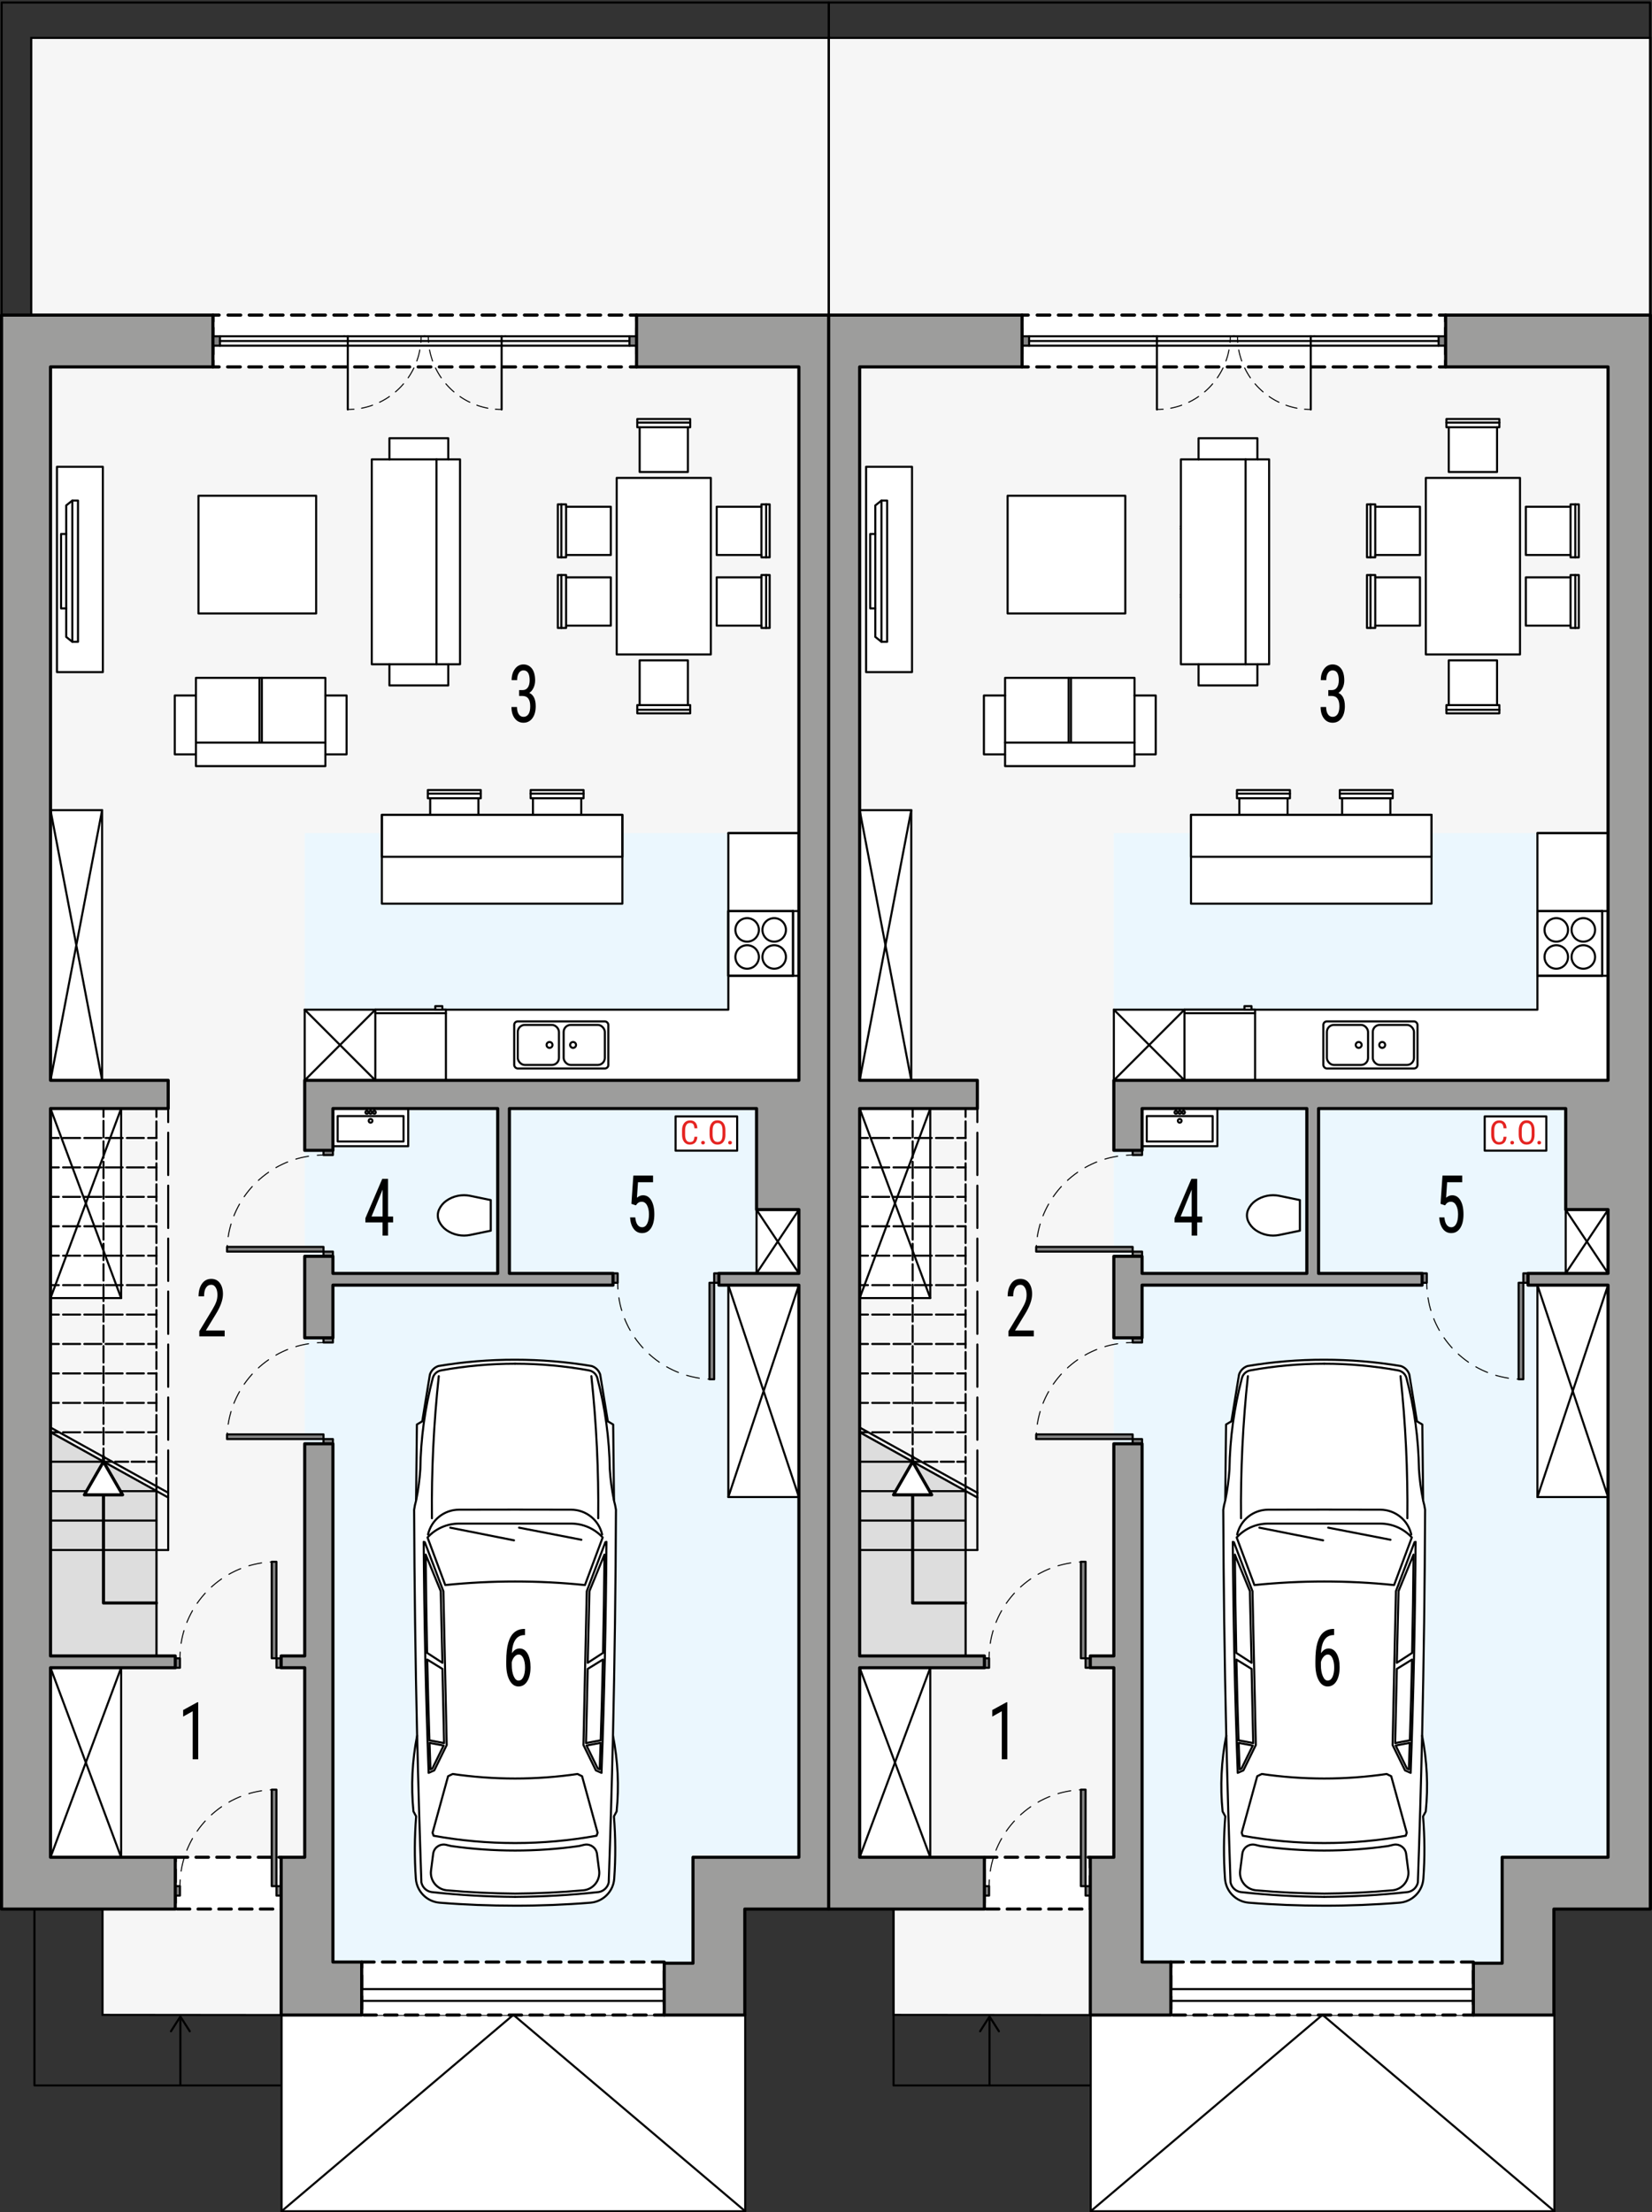 <?xml version="1.0" encoding="UTF-8"?><svg id="a" xmlns="http://www.w3.org/2000/svg" viewBox="0 0 397.96 532.67"><rect x="0" y="0" width="397.96" height="532.67" fill="#333333" stroke="none"/><polygon points="199.73 75.98 199.73 9.12 7.53 9.12 7.53 75.98 .4 75.98 .4 459.69 24.7 459.8 24.7 485.16 178.91 485.31 178.91 459.8 199.66 459.8 199.66 75.98 199.73 75.98" style="fill:#f6f6f6; stroke:#000; stroke-miterlimit:10; stroke-width:.5px;"/><polygon points="179.42 459.69 179.42 472.73 73.4 472.73 73.4 200.6 199.73 200.6 199.73 459.69 179.42 459.69" style="fill:#ebf7fe; stroke-width:0px;"/><polygon points="37.68 359.06 12.17 344.88 12.17 398.74 37.68 398.74 37.68 359.06" style="fill:#fff; stroke:#000; stroke-linecap:round; stroke-linejoin:round; stroke-width:.5px;"/><polygon points="37.68 359.06 12.17 344.88 12.17 398.74 37.68 398.74 37.68 359.06" style="fill:#ddd; stroke-width:0px;"/><polyline points="67.83 502.16 8.3 502.16 8.3 459.64" style="fill:none; stroke:#000; stroke-linecap:round; stroke-linejoin:round; stroke-width:.5px;"/><rect x="67.83" y="485.16" width="111.69" height="47.29" style="fill:#fff; stroke:#000; stroke-linecap:round; stroke-linejoin:round; stroke-width:.5px;"/><line x1="67.83" y1="532.44" x2="123.67" y2="485.16" style="fill:none; stroke:#000; stroke-linecap:round; stroke-linejoin:round; stroke-width:.5px;"/><line x1="123.67" y1="485.16" x2="179.51" y2="532.44" style="fill:none; stroke:#000; stroke-linecap:round; stroke-linejoin:round; stroke-width:.5px;"/><line x1="43.45" y1="502.16" x2="43.45" y2="485.91" style="fill:none; stroke:#000; stroke-linecap:round; stroke-linejoin:round; stroke-width:.5px;"/><path d="M45.85,489.33c-.12.07-.27.04-.35-.08l-2.05-3.23-2.05,3.23c-.07.12-.23.15-.35.08s-.15-.23-.08-.35l2.27-3.56c.05-.07.13-.12.21-.12s.17.04.21.12l2.27,3.56s.04.09.04.13c0,.08-.04.16-.12.21Z" style="stroke-width:0px;"/><rect x="51.29" y="75.87" width="102.05" height="12.47" style="fill:#fff; stroke-width:0px;"/><polyline points="153.34 77.37 153.34 75.87 151.84 75.87" style="fill:none; stroke:#000; stroke-linecap:round; stroke-linejoin:round; stroke-width:.75px;"/><line x1="149.79" y1="75.87" x2="53.81" y2="75.87" style="fill:none; stroke:#000; stroke-dasharray:0 0 3.06 2.04; stroke-linecap:round; stroke-linejoin:round; stroke-width:.75px;"/><polyline points="52.79 75.87 51.29 75.87 51.29 77.37" style="fill:none; stroke:#000; stroke-linecap:round; stroke-linejoin:round; stroke-width:.75px;"/><line x1="51.29" y1="78.95" x2="51.29" y2="86.06" style="fill:none; stroke:#000; stroke-dasharray:0 0 2.37 1.58; stroke-linecap:round; stroke-linejoin:round; stroke-width:.75px;"/><polyline points="51.29 86.85 51.29 88.35 52.79 88.35" style="fill:none; stroke:#000; stroke-linecap:round; stroke-linejoin:round; stroke-width:.75px;"/><line x1="54.83" y1="88.35" x2="150.82" y2="88.35" style="fill:none; stroke:#000; stroke-dasharray:0 0 3.06 2.04; stroke-linecap:round; stroke-linejoin:round; stroke-width:.75px;"/><polyline points="151.84 88.35 153.34 88.35 153.34 86.85" style="fill:none; stroke:#000; stroke-linecap:round; stroke-linejoin:round; stroke-width:.75px;"/><line x1="153.34" y1="85.27" x2="153.34" y2="78.16" style="fill:none; stroke:#000; stroke-dasharray:0 0 2.37 1.58; stroke-linecap:round; stroke-linejoin:round; stroke-width:.75px;"/><rect x="87.13" y="472.44" width="72.88" height="12.76" style="fill:#fff; stroke:#000; stroke-dasharray:0 0 3 2; stroke-linecap:round; stroke-linejoin:round; stroke-width:.75px;"/><rect x="42.22" y="447.21" width="25.51" height="12.47" style="fill:#fff; stroke:#000; stroke-dasharray:0 0 3 2; stroke-linecap:round; stroke-linejoin:round; stroke-width:.75px;"/><polygon points="175.45 200.6 175.45 243.12 73.4 243.12 73.4 260.13 175.45 260.13 193.87 260.13 193.87 243.12 193.87 200.6 175.45 200.6" style="fill:#fff; stroke:#000; stroke-linecap:round; stroke-linejoin:round; stroke-width:.5px;"/><rect x="175.45" y="309.45" width="17.01" height="51.02" style="fill:#fff; stroke:#000; stroke-linecap:round; stroke-linejoin:round; stroke-width:.5px;"/><rect x="182.25" y="291.31" width="10.2" height="15.31" style="fill:#fff; stroke:#000; stroke-linecap:round; stroke-linejoin:round; stroke-width:.5px;"/><rect x="148.56" y="115.07" width="22.68" height="42.52" style="fill:#fff; stroke:#000; stroke-linecap:round; stroke-linejoin:round; stroke-width:.5px;"/><rect x="47.81" y="119.37" width="28.35" height="28.35" style="fill:#fff; stroke:#000; stroke-linecap:round; stroke-linejoin:round; stroke-width:.5px;"/><rect x="13.72" y="112.4" width="11.06" height="49.44" style="fill:#fff; stroke:#000; stroke-linecap:round; stroke-linejoin:round; stroke-width:.5px;"/><path d="M124.08,458.87c-6.07,0-12.13-.23-18.18-.72-3.07-.25-5.5-2.7-5.72-5.78-.35-4.99-.33-10.01.07-15l-.65-1.19c-.61-6.09-.31-12.24.88-18.24-.41-18.13-.65-36.27-.72-54.4.1-.74.26-1.47.47-2.19l.2-18.34,1.29-.77,1.84-11.27c.32-.96,1.08-1.72,2.04-2.04,6.1-1.02,12.28-1.53,18.47-1.52,6.19,0,12.37.5,18.47,1.52.96.32,1.72,1.07,2.04,2.04l1.84,11.27,1.29.77.2,18.34c.21.72.36,1.45.47,2.19-.07,18.14-.31,36.27-.72,54.4,1.19,6,1.49,12.15.88,18.24l-.65,1.19c.4,4.99.43,10,.07,15-.22,3.07-2.65,5.53-5.72,5.78-6.05.49-12.11.73-18.18.72Z" style="fill:#fff; stroke:#000; stroke-linecap:round; stroke-linejoin:round; stroke-width:.5px;"/><path d="M100.49,417.94c.27,11.78.61,23.56,1.02,35.34.26,1.19,1.22,2.11,2.42,2.31,6.69.73,13.41,1.11,20.14,1.16" style="fill:#fff; stroke:#000; stroke-linecap:round; stroke-linejoin:round; stroke-width:.5px;"/><path d="M103.25,426.89l1.37-.6,2.99-6.11-.8-37.02-4.48-11.81-.26-.09c.12,18.55.51,37.09,1.19,55.62Z" style="fill:#fff; stroke:#000; stroke-linecap:round; stroke-linejoin:round; stroke-width:.5px;"/><path d="M100.28,361.1c.49-2.41.81-4.85.97-7.3.11-7.41,1.11-14.79,3-21.96.25-.96,1.03-1.68,2.01-1.86,5.88-1.07,11.84-1.61,17.82-1.61" style="fill:#fff; stroke:#000; stroke-linecap:round; stroke-linejoin:round; stroke-width:.5px;"/><path d="M147.66,417.94c-.27,11.78-.61,23.56-1.02,35.34-.26,1.19-1.22,2.11-2.42,2.31-6.69.73-13.41,1.11-20.14,1.16" style="fill:#fff; stroke:#000; stroke-linecap:round; stroke-linejoin:round; stroke-width:.5px;"/><path d="M145.05,369.49c-.79-3.49-3.88-5.96-7.46-5.97l-13.51-.02-13.51.02c-3.57,0-6.67,2.48-7.46,5.97" style="fill:#fff; stroke:#000; stroke-linecap:round; stroke-linejoin:round; stroke-width:.5px;"/><path d="M144.91,426.89l-1.37-.6-2.99-6.11.8-37.02,4.48-11.81.26-.09c-.12,18.55-.51,37.09-1.19,55.62Z" style="fill:#fff; stroke:#000; stroke-linecap:round; stroke-linejoin:round; stroke-width:.5px;"/><path d="M147.87,361.1c-.49-2.41-.81-4.85-.97-7.3-.11-7.41-1.11-14.79-3-21.96-.25-.96-1.03-1.68-2.01-1.86-5.88-1.07-11.84-1.61-17.82-1.61" style="fill:#fff; stroke:#000; stroke-linecap:round; stroke-linejoin:round; stroke-width:.5px;"/><path d="M124.08,380.81c5.62,0,11.24.28,16.83.86l4.27-11.46c-1.95-2.13-4.7-3.34-7.58-3.34h-27.03c-2.89,0-5.64,1.21-7.58,3.34l4.27,11.46c5.59-.57,11.21-.86,16.83-.86Z" style="fill:#fff; stroke:#000; stroke-linecap:round; stroke-linejoin:round; stroke-width:.5px;"/><line x1="108.46" y1="367.85" x2="123.82" y2="370.9" style="fill:#fff; stroke:#000; stroke-linecap:round; stroke-linejoin:round; stroke-width:.5px;"/><line x1="125.04" y1="367.85" x2="140.05" y2="370.76" style="fill:#fff; stroke:#000; stroke-linecap:round; stroke-linejoin:round; stroke-width:.5px;"/><path d="M102.55,374.33c.06,7.89.18,15.78.34,23.67l3.69,2.39-.41-17.25-3.62-8.81Z" style="fill:#fff; stroke:#000; stroke-linecap:round; stroke-linejoin:round; stroke-width:.5px;"/><path d="M102.92,399.61c.14,6.48.31,12.96.52,19.44l3.54.67-.4-17.86-3.66-2.25Z" style="fill:#fff; stroke:#000; stroke-linecap:round; stroke-linejoin:round; stroke-width:.5px;"/><path d="M103.47,419.66l3.4.65-2.7,5.52-.48.21c-.08-2.13-.15-4.25-.22-6.38Z" style="fill:#fff; stroke:#000; stroke-linecap:round; stroke-linejoin:round; stroke-width:.5px;"/><path d="M145.61,374.33c-.06,7.89-.18,15.78-.34,23.67l-3.69,2.39.41-17.25,3.62-8.81Z" style="fill:#fff; stroke:#000; stroke-linecap:round; stroke-linejoin:round; stroke-width:.5px;"/><path d="M145.23,399.61c-.14,6.48-.31,12.96-.52,19.44l-3.54.67.4-17.86,3.66-2.25Z" style="fill:#fff; stroke:#000; stroke-linecap:round; stroke-linejoin:round; stroke-width:.5px;"/><path d="M144.69,419.66l-3.4.65,2.7,5.52.48.21c.08-2.13.15-4.25.22-6.38Z" style="fill:#fff; stroke:#000; stroke-linecap:round; stroke-linejoin:round; stroke-width:.5px;"/><path d="M124.08,455.96c-5.49-.04-10.98-.3-16.44-.79-.05,0-.11-.01-.16-.02-2.31-.3-3.95-2.42-3.65-4.73l.52-4.05c.01-.09.03-.18.05-.27.33-1.37,1.71-2.21,3.08-1.88l1.21.29c5.1.72,10.24,1.08,15.39,1.08,5.15,0,10.29-.36,15.39-1.08l1.21-.29c.09-.02.18-.04.27-.05,1.4-.18,2.68.81,2.86,2.2l.52,4.05c0,.05.01.11.02.16.21,2.32-1.51,4.38-3.83,4.59-5.47.49-10.95.76-16.44.79Z" style="fill:#fff; stroke:#000; stroke-linecap:round; stroke-linejoin:round; stroke-width:.5px;"/><path d="M124.08,443.79c-6.58,0-13.15-.58-19.63-1.76l-.25-.72,3.74-13.61,1.1-.54c4.98.73,10.01,1.09,15.04,1.09,5.03,0,10.06-.36,15.04-1.09l1.1.54,3.74,13.61-.25.72c-6.48,1.17-13.05,1.76-19.63,1.76Z" style="fill:#fff; stroke:#000; stroke-linecap:round; stroke-linejoin:round; stroke-width:.5px;"/><path d="M105.7,331.37c-1.22,11.36-1.77,22.78-1.65,34.21" style="fill:#fff; stroke:#000; stroke-linecap:round; stroke-linejoin:round; stroke-width:.5px;"/><path d="M144.11,365.58c.12-11.43-.43-22.85-1.65-34.21" style="fill:#fff; stroke:#000; stroke-linecap:round; stroke-linejoin:round; stroke-width:.5px;"/><polygon points="165.71 169.78 165.71 159.01 154.09 159.01 154.09 169.78 153.52 169.78 153.52 171.76 166.27 171.76 166.27 169.78 165.71 169.78" style="fill:#fff; stroke:#000; stroke-linecap:round; stroke-linejoin:round; stroke-width:.5px;"/><line x1="165.71" y1="169.78" x2="154.09" y2="169.78" style="fill:#fff; stroke:#000; stroke-linecap:round; stroke-linejoin:round; stroke-width:.5px;"/><line x1="166.27" y1="170.91" x2="153.52" y2="170.91" style="fill:#fff; stroke:#000; stroke-linecap:round; stroke-linejoin:round; stroke-width:.5px;"/><polygon points="183.42 133.64 172.65 133.64 172.65 122.02 183.42 122.02 183.42 121.45 185.41 121.45 185.41 134.2 183.42 134.2 183.42 133.64" style="fill:#fff; stroke:#000; stroke-linecap:round; stroke-linejoin:round; stroke-width:.5px;"/><line x1="183.42" y1="133.64" x2="183.42" y2="122.02" style="fill:#fff; stroke:#000; stroke-linecap:round; stroke-linejoin:round; stroke-width:.5px;"/><line x1="184.56" y1="134.2" x2="184.56" y2="121.45" style="fill:#fff; stroke:#000; stroke-linecap:round; stroke-linejoin:round; stroke-width:.5px;"/><polygon points="136.37 133.64 147.14 133.64 147.14 122.02 136.37 122.02 136.37 121.45 134.38 121.45 134.38 134.2 136.37 134.2 136.37 133.64" style="fill:#fff; stroke:#000; stroke-linecap:round; stroke-linejoin:round; stroke-width:.5px;"/><line x1="136.37" y1="133.64" x2="136.37" y2="122.02" style="fill:#fff; stroke:#000; stroke-linecap:round; stroke-linejoin:round; stroke-width:.5px;"/><line x1="135.23" y1="134.2" x2="135.23" y2="121.45" style="fill:#fff; stroke:#000; stroke-linecap:round; stroke-linejoin:round; stroke-width:.5px;"/><line x1="89.56" y1="126.78" x2="105.15" y2="126.78" style="fill:#fff; stroke:#000; stroke-linecap:round; stroke-linejoin:round; stroke-width:.5px;"/><line x1="89.56" y1="127.35" x2="105.15" y2="127.35" style="fill:#fff; stroke:#000; stroke-linecap:round; stroke-linejoin:round; stroke-width:.5px;"/><line x1="89.56" y1="143.22" x2="105.15" y2="143.22" style="fill:#fff; stroke:#000; stroke-linecap:round; stroke-linejoin:round; stroke-width:.5px;"/><line x1="89.56" y1="143.79" x2="105.15" y2="143.79" style="fill:#fff; stroke:#000; stroke-linecap:round; stroke-linejoin:round; stroke-width:.5px;"/><polyline points="89.56 110.62 93.81 110.62 93.81 105.52 107.98 105.52 107.98 110.62 110.82 110.62 110.82 159.95 107.98 159.95 107.98 165.05 93.81 165.05 93.81 159.95 89.56 159.95 89.56 110.62" style="fill:#fff; stroke:#000; stroke-linecap:round; stroke-linejoin:round; stroke-width:.5px;"/><polyline points="107.98 110.62 105.15 110.62 105.15 159.95 107.98 159.95" style="fill:#fff; stroke:#000; stroke-linecap:round; stroke-linejoin:round; stroke-width:.5px;"/><line x1="93.81" y1="110.62" x2="105.15" y2="110.62" style="fill:#fff; stroke:#000; stroke-linecap:round; stroke-linejoin:round; stroke-width:.5px;"/><line x1="105.15" y1="159.95" x2="93.81" y2="159.95" style="fill:#fff; stroke:#000; stroke-linecap:round; stroke-linejoin:round; stroke-width:.5px;"/><polyline points="78.38 163.22 78.38 167.47 83.49 167.47 83.49 181.64 78.38 181.64 78.38 184.48 47.2 184.48 47.2 181.64 42.1 181.64 42.1 167.47 47.2 167.47 47.2 163.22 78.38 163.22" style="fill:#fff; stroke:#000; stroke-linecap:round; stroke-linejoin:round; stroke-width:.5px;"/><line x1="78.38" y1="167.47" x2="78.38" y2="178.81" style="fill:#fff; stroke:#000; stroke-linecap:round; stroke-linejoin:round; stroke-width:.5px;"/><line x1="47.2" y1="178.81" x2="47.2" y2="167.47" style="fill:#fff; stroke:#000; stroke-linecap:round; stroke-linejoin:round; stroke-width:.5px;"/><line x1="62.51" y1="163.22" x2="62.51" y2="178.81" style="fill:#fff; stroke:#000; stroke-linecap:round; stroke-linejoin:round; stroke-width:.5px;"/><line x1="63.08" y1="163.22" x2="63.08" y2="178.81" style="fill:#fff; stroke:#000; stroke-linecap:round; stroke-linejoin:round; stroke-width:.5px;"/><polyline points="78.38 181.64 78.38 178.81 47.2 178.81 47.2 181.64" style="fill:#fff; stroke:#000; stroke-linecap:round; stroke-linejoin:round; stroke-width:.5px;"/><polygon points="17.42 120.53 18.79 120.53 18.79 154.54 17.42 154.54 15.95 153.36 15.95 146.49 14.71 146.49 14.71 128.58 15.95 128.58 15.95 121.71 17.42 120.53" style="fill:#fff; stroke:#000; stroke-linecap:round; stroke-linejoin:round; stroke-width:.5px;"/><line x1="17.42" y1="120.53" x2="17.42" y2="154.54" style="fill:#fff; stroke:#000; stroke-linecap:round; stroke-linejoin:round; stroke-width:.5px;"/><line x1="15.95" y1="146.49" x2="15.95" y2="128.58" style="fill:#fff; stroke:#000; stroke-linecap:round; stroke-linejoin:round; stroke-width:.5px;"/><polygon points="183.42 150.65 172.65 150.65 172.65 139.02 183.42 139.02 183.42 138.46 185.41 138.46 185.41 151.21 183.42 151.21 183.42 150.65" style="fill:#fff; stroke:#000; stroke-linecap:round; stroke-linejoin:round; stroke-width:.5px;"/><line x1="183.42" y1="150.65" x2="183.42" y2="139.02" style="fill:#fff; stroke:#000; stroke-linecap:round; stroke-linejoin:round; stroke-width:.5px;"/><line x1="184.56" y1="151.21" x2="184.56" y2="138.46" style="fill:#fff; stroke:#000; stroke-linecap:round; stroke-linejoin:round; stroke-width:.5px;"/><polygon points="136.37 150.65 147.14 150.65 147.14 139.02 136.37 139.02 136.37 138.46 134.38 138.46 134.38 151.21 136.37 151.21 136.37 150.65" style="fill:#fff; stroke:#000; stroke-linecap:round; stroke-linejoin:round; stroke-width:.5px;"/><line x1="136.37" y1="150.65" x2="136.37" y2="139.02" style="fill:#fff; stroke:#000; stroke-linecap:round; stroke-linejoin:round; stroke-width:.5px;"/><line x1="135.23" y1="151.21" x2="135.23" y2="138.46" style="fill:#fff; stroke:#000; stroke-linecap:round; stroke-linejoin:round; stroke-width:.5px;"/><polygon points="165.71 102.88 165.71 113.65 154.09 113.65 154.09 102.88 153.52 102.88 153.52 100.9 166.27 100.9 166.27 102.88 165.71 102.88" style="fill:#fff; stroke:#000; stroke-linecap:round; stroke-linejoin:round; stroke-width:.5px;"/><line x1="165.71" y1="102.88" x2="154.09" y2="102.88" style="fill:#fff; stroke:#000; stroke-linecap:round; stroke-linejoin:round; stroke-width:.5px;"/><line x1="166.27" y1="101.75" x2="153.52" y2="101.75" style="fill:#fff; stroke:#000; stroke-linecap:round; stroke-linejoin:round; stroke-width:.5px;"/><polygon points="140.02 192.22 140.02 202.99 128.39 202.99 128.39 192.22 127.83 192.22 127.83 190.24 140.58 190.24 140.58 192.22 140.02 192.22" style="fill:#fff; stroke:#000; stroke-linecap:round; stroke-linejoin:round; stroke-width:.5px;"/><line x1="140.02" y1="192.22" x2="128.39" y2="192.22" style="fill:#fff; stroke:#000; stroke-linecap:round; stroke-linejoin:round; stroke-width:.5px;"/><line x1="140.58" y1="191.09" x2="127.83" y2="191.09" style="fill:#fff; stroke:#000; stroke-linecap:round; stroke-linejoin:round; stroke-width:.5px;"/><polygon points="115.25 192.22 115.25 202.99 103.63 202.99 103.63 192.22 103.06 192.22 103.06 190.24 115.82 190.24 115.82 192.22 115.25 192.22" style="fill:#fff; stroke:#000; stroke-linecap:round; stroke-linejoin:round; stroke-width:.5px;"/><line x1="115.25" y1="192.22" x2="103.63" y2="192.22" style="fill:#fff; stroke:#000; stroke-linecap:round; stroke-linejoin:round; stroke-width:.5px;"/><line x1="115.82" y1="191.09" x2="103.06" y2="191.09" style="fill:#fff; stroke:#000; stroke-linecap:round; stroke-linejoin:round; stroke-width:.5px;"/><path d="M118.22,288.97l-4.93-1.02c-2.01-.42-4.1.01-5.78,1.19-.75.53-1.34,1.25-1.73,2.08-.42.91-.42,1.96,0,2.87.39.83.98,1.55,1.73,2.08,1.68,1.18,3.77,1.61,5.78,1.19l4.93-1.02v-7.37" style="fill:#fff; stroke:#000; stroke-linecap:round; stroke-linejoin:round; stroke-width:.5px;"/><polyline points="80.2 266.93 80.2 276 98.34 276 98.34 266.93 80.2 266.93" style="fill:#fff; stroke:#000; stroke-linecap:round; stroke-linejoin:round; stroke-width:.5px;"/><rect x="81.34" y="268.74" width="15.87" height="6.12" style="fill:#fff; stroke:#000; stroke-linecap:round; stroke-linejoin:round; stroke-width:.5px;"/><path d="M88.82,269.88c0-.25.2-.45.45-.45s.45.2.45.45-.2.45-.45.45-.45-.2-.45-.45h0Z" style="fill:#fff; stroke:#000; stroke-linecap:round; stroke-linejoin:round; stroke-width:.5px;"/><path d="M88.93,267.84c0-.19.15-.34.34-.34s.34.15.34.34-.15.34-.34.34-.34-.15-.34-.34h0Z" style="fill:#fff; stroke:#000; stroke-linecap:round; stroke-linejoin:round; stroke-width:.5px;"/><path d="M89.84,267.84c0-.19.15-.34.34-.34s.34.15.34.34-.15.34-.34.34-.34-.15-.34-.34h0Z" style="fill:#fff; stroke:#000; stroke-linecap:round; stroke-linejoin:round; stroke-width:.5px;"/><path d="M88.03,267.84c0-.19.15-.34.34-.34s.34.15.34.34-.15.34-.34.34-.34-.15-.34-.34h0Z" style="fill:#fff; stroke:#000; stroke-linecap:round; stroke-linejoin:round; stroke-width:.5px;"/><path d="M54.69,301.37c0-.5.02-1,.05-1.5" style="fill:none; stroke:#000; stroke-linecap:round; stroke-linejoin:round; stroke-width:.25px;"/><path d="M54.97,297.79c1.6-10.31,9.97-18.39,20.43-19.52" style="fill:none; stroke:#000; stroke-dasharray:0 0 3.14 2.09; stroke-linecap:round; stroke-linejoin:round; stroke-width:.25px;"/><path d="M76.44,278.18c.5-.03,1-.05,1.5-.05" style="fill:none; stroke:#000; stroke-linecap:round; stroke-linejoin:round; stroke-width:.25px;"/><rect x="77.93" y="301.37" width="2.27" height="1.13" style="fill:#848484; stroke:#000; stroke-linecap:round; stroke-linejoin:round; stroke-width:.5px;"/><rect x="77.93" y="276.99" width="2.27" height="1.13" style="fill:#848484; stroke:#000; stroke-linecap:round; stroke-linejoin:round; stroke-width:.5px;"/><rect x="54.69" y="300.24" width="23.24" height="1.13" style="fill:#848484; stroke:#000; stroke-linecap:round; stroke-linejoin:round; stroke-width:.5px;"/><path d="M54.69,346.52c0-.5.02-1,.05-1.5" style="fill:none; stroke:#000; stroke-linecap:round; stroke-linejoin:round; stroke-width:.25px;"/><path d="M54.97,342.94c1.6-10.31,9.97-18.39,20.43-19.52" style="fill:none; stroke:#000; stroke-dasharray:0 0 3.14 2.09; stroke-linecap:round; stroke-linejoin:round; stroke-width:.25px;"/><path d="M76.44,323.32c.5-.03,1-.05,1.5-.05" style="fill:none; stroke:#000; stroke-linecap:round; stroke-linejoin:round; stroke-width:.25px;"/><rect x="77.93" y="346.52" width="2.27" height="1.13" style="fill:#848484; stroke:#000; stroke-linecap:round; stroke-linejoin:round; stroke-width:.5px;"/><rect x="77.93" y="322.14" width="2.27" height="1.13" style="fill:#848484; stroke:#000; stroke-linecap:round; stroke-linejoin:round; stroke-width:.5px;"/><rect x="54.69" y="345.39" width="23.24" height="1.13" style="fill:#848484; stroke:#000; stroke-linecap:round; stroke-linejoin:round; stroke-width:.5px;"/><path d="M66.6,376.06c-.5,0-1,.02-1.5.05" style="fill:none; stroke:#000; stroke-linecap:round; stroke-linejoin:round; stroke-width:.25px;"/><path d="M63.01,376.34c-10.31,1.6-18.39,9.97-19.52,20.42" style="fill:none; stroke:#000; stroke-dasharray:0 0 3.14 2.09; stroke-linecap:round; stroke-linejoin:round; stroke-width:.25px;"/><path d="M43.4,397.81c-.03.5-.05,1-.05,1.5" style="fill:none; stroke:#000; stroke-linecap:round; stroke-linejoin:round; stroke-width:.25px;"/><rect x="66.6" y="399.31" width="1.13" height="2.27" style="fill:#848484; stroke:#000; stroke-linecap:round; stroke-linejoin:round; stroke-width:.5px;"/><rect x="42.22" y="399.31" width="1.13" height="2.27" style="fill:#848484; stroke:#000; stroke-linecap:round; stroke-linejoin:round; stroke-width:.5px;"/><rect x="65.46" y="376.06" width="1.13" height="23.24" style="fill:#848484; stroke:#000; stroke-linecap:round; stroke-linejoin:round; stroke-width:.5px;"/><path d="M66.6,430.93c-.5,0-1,.02-1.5.05" style="fill:none; stroke:#000; stroke-linecap:round; stroke-linejoin:round; stroke-width:.25px;"/><path d="M63.01,431.2c-10.31,1.6-18.39,9.97-19.52,20.42" style="fill:none; stroke:#000; stroke-dasharray:0 0 3.14 2.09; stroke-linecap:round; stroke-linejoin:round; stroke-width:.25px;"/><path d="M43.4,452.67c-.03.5-.05,1-.05,1.5" style="fill:none; stroke:#000; stroke-linecap:round; stroke-linejoin:round; stroke-width:.25px;"/><rect x="66.6" y="454.17" width="1.13" height="2.27" style="fill:#848484; stroke:#000; stroke-linecap:round; stroke-linejoin:round; stroke-width:.5px;"/><rect x="42.22" y="454.17" width="1.13" height="2.27" style="fill:#848484; stroke:#000; stroke-linecap:round; stroke-linejoin:round; stroke-width:.5px;"/><rect x="65.46" y="430.93" width="1.13" height="23.24" style="fill:#848484; stroke:#000; stroke-linecap:round; stroke-linejoin:round; stroke-width:.5px;"/><path d="M172.04,332.13c-.5,0-1-.02-1.5-.05" style="fill:none; stroke:#000; stroke-linecap:round; stroke-linejoin:round; stroke-width:.25px;"/><path d="M168.46,331.85c-10.31-1.59-18.39-9.97-19.52-20.42" style="fill:none; stroke:#000; stroke-dasharray:0 0 3.14 2.09; stroke-linecap:round; stroke-linejoin:round; stroke-width:.25px;"/><path d="M148.85,310.38c-.03-.5-.05-1-.05-1.5" style="fill:none; stroke:#000; stroke-linecap:round; stroke-linejoin:round; stroke-width:.25px;"/><rect x="172.04" y="306.61" width="1.13" height="2.27" style="fill:#848484; stroke:#000; stroke-linecap:round; stroke-linejoin:round; stroke-width:.5px;"/><rect x="147.67" y="306.61" width="1.13" height="2.27" style="fill:#848484; stroke:#000; stroke-linecap:round; stroke-linejoin:round; stroke-width:.5px;"/><rect x="170.91" y="308.88" width="1.13" height="23.24" style="fill:#848484; stroke:#000; stroke-linecap:round; stroke-linejoin:round; stroke-width:.5px;"/><polygon points="175.45 219.37 191.04 219.37 192.45 219.37 192.45 234.96 175.45 234.96 175.45 219.37" style="fill:#fff; stroke:#000; stroke-linecap:round; stroke-linejoin:round; stroke-width:.5px;"/><path d="M177.15,223.91c0-1.57,1.27-2.83,2.83-2.83s2.83,1.27,2.83,2.83-1.27,2.83-2.83,2.83-2.83-1.27-2.83-2.83h0Z" style="fill:#fff; stroke:#000; stroke-linecap:round; stroke-linejoin:round; stroke-width:.5px;"/><path d="M183.67,223.91c0-1.57,1.27-2.83,2.83-2.83s2.83,1.27,2.83,2.83-1.27,2.83-2.83,2.83-2.83-1.27-2.83-2.83h0Z" style="fill:#fff; stroke:#000; stroke-linecap:round; stroke-linejoin:round; stroke-width:.5px;"/><path d="M183.67,230.43c0-1.57,1.27-2.83,2.83-2.83s2.83,1.27,2.83,2.83-1.27,2.83-2.83,2.83-2.83-1.27-2.83-2.83h0Z" style="fill:#fff; stroke:#000; stroke-linecap:round; stroke-linejoin:round; stroke-width:.5px;"/><path d="M177.15,230.43c0-1.57,1.27-2.83,2.83-2.83s2.83,1.27,2.83,2.83-1.27,2.83-2.83,2.83-2.83-1.27-2.83-2.83h0Z" style="fill:#fff; stroke:#000; stroke-linecap:round; stroke-linejoin:round; stroke-width:.5px;"/><line x1="191.04" y1="234.96" x2="191.04" y2="219.37" style="fill:#fff; stroke:#000; stroke-linecap:round; stroke-linejoin:round; stroke-width:.5px;"/><line x1="191.04" y1="219.37" x2="191.04" y2="219.37" style="fill:#fff; stroke:#000; stroke-linecap:round; stroke-linejoin:round; stroke-width:.5px;"/><rect x="90.41" y="243.12" width="17.01" height="17.01" style="fill:#fff; stroke:#000; stroke-linecap:round; stroke-linejoin:round; stroke-width:.5px;"/><rect x="104.86" y="242.27" width="1.7" height=".85" style="fill:#fff; stroke:#000; stroke-linecap:round; stroke-linejoin:round; stroke-width:.5px;"/><line x1="107.42" y1="243.97" x2="90.41" y2="243.97" style="fill:#fff; stroke:#000; stroke-linecap:round; stroke-linejoin:round; stroke-width:.5px;"/><rect x="123.87" y="245.94" width="22.68" height="11.34" rx=".85" ry=".85" style="fill:#fff; stroke:#000; stroke-linecap:round; stroke-linejoin:round; stroke-width:.5px;"/><rect x="124.73" y="246.79" width="9.92" height="9.64" rx="1.7" ry="1.7" style="fill:#fff; stroke:#000; stroke-linecap:round; stroke-linejoin:round; stroke-width:.5px;"/><rect x="135.78" y="246.79" width="9.92" height="9.64" rx="1.7" ry="1.7" style="fill:#fff; stroke:#000; stroke-linecap:round; stroke-linejoin:round; stroke-width:.5px;"/><path d="M137.34,251.61c0-.39.32-.71.71-.71s.71.32.71.71-.32.71-.71.71-.71-.32-.71-.71h0Z" style="fill:#fff; stroke:#000; stroke-linecap:round; stroke-linejoin:round; stroke-width:.5px;"/><path d="M131.67,251.61c0-.39.32-.71.71-.71s.71.32.71.71-.32.71-.71.71-.71-.32-.71-.71h0Z" style="fill:#fff; stroke:#000; stroke-linecap:round; stroke-linejoin:round; stroke-width:.5px;"/><polyline points="153.34 80.98 153.34 83.24 151.64 83.24 151.64 80.98 153.34 80.98" style="fill:#848484; stroke:#000; stroke-linecap:round; stroke-linejoin:round; stroke-width:.5px;"/><polyline points="52.99 80.98 52.99 83.24 51.29 83.24 51.29 80.98 52.99 80.98" style="fill:#848484; stroke:#000; stroke-linecap:round; stroke-linejoin:round; stroke-width:.5px;"/><line x1="151.64" y1="80.98" x2="52.99" y2="80.98" style="fill:#fff; stroke:#000; stroke-linecap:round; stroke-linejoin:round; stroke-width:.5px;"/><line x1="151.64" y1="82.11" x2="52.99" y2="82.11" style="fill:#fff; stroke:#000; stroke-linecap:round; stroke-linejoin:round; stroke-width:.5px;"/><line x1="151.64" y1="83.24" x2="52.99" y2="83.24" style="fill:#fff; stroke:#000; stroke-linecap:round; stroke-linejoin:round; stroke-width:.5px;"/><line x1="120.84" y1="80.94" x2="120.84" y2="98.6" style="fill:#fff; stroke:#000; stroke-linecap:round; stroke-linejoin:round; stroke-width:.5px;"/><line x1="121.7" y1="80.94" x2="121.7" y2="80.94" style="fill:#fff; stroke:#000; stroke-linecap:round; stroke-linejoin:round; stroke-width:.5px;"/><line x1="102.31" y1="80.94" x2="102.31" y2="80.94" style="fill:#fff; stroke:#000; stroke-linecap:round; stroke-linejoin:round; stroke-width:.5px;"/><path d="M120.84,98.6c-.5,0-1-.02-1.5-.06" style="fill:none; stroke:#000; stroke-linecap:round; stroke-linejoin:round; stroke-width:.25px;"/><path d="M117.52,98.29c-7.4-1.4-13.16-7.42-14.19-14.94" style="fill:none; stroke:#000; stroke-dasharray:0 0 2.75 1.83; stroke-linecap:round; stroke-linejoin:round; stroke-width:.25px;"/><path d="M103.24,82.44c-.04-.49-.06-.99-.06-1.5" style="fill:none; stroke:#000; stroke-linecap:round; stroke-linejoin:round; stroke-width:.25px;"/><line x1="83.78" y1="80.94" x2="83.78" y2="98.6" style="fill:#fff; stroke:#000; stroke-linecap:round; stroke-linejoin:round; stroke-width:.5px;"/><line x1="82.92" y1="80.94" x2="82.92" y2="80.94" style="fill:#fff; stroke:#000; stroke-linecap:round; stroke-linejoin:round; stroke-width:.5px;"/><line x1="102.31" y1="80.94" x2="102.31" y2="80.94" style="fill:#fff; stroke:#000; stroke-linecap:round; stroke-linejoin:round; stroke-width:.5px;"/><path d="M83.78,98.6c.51,0,1.01-.02,1.5-.06" style="fill:none; stroke:#000; stroke-linecap:round; stroke-linejoin:round; stroke-width:.25px;"/><path d="M87.1,98.29c7.4-1.4,13.16-7.42,14.19-14.94" style="fill:none; stroke:#000; stroke-dasharray:0 0 2.75 1.83; stroke-linecap:round; stroke-linejoin:round; stroke-width:.25px;"/><path d="M101.39,82.44c.04-.49.06-.99.06-1.5" style="fill:none; stroke:#000; stroke-linecap:round; stroke-linejoin:round; stroke-width:.25px;"/><line x1="37.68" y1="373.23" x2="37.68" y2="357.87" style="fill:none; stroke:#000; stroke-linecap:round; stroke-linejoin:round; stroke-width:.5px;"/><line x1="40.52" y1="373.23" x2="40.52" y2="359.44" style="fill:none; stroke:#000; stroke-linecap:round; stroke-linejoin:round; stroke-width:.5px;"/><line x1="24.93" y1="351.97" x2="12.17" y2="351.97" style="fill:none; stroke:#000; stroke-linecap:round; stroke-linejoin:round; stroke-width:.5px;"/><line x1="37.68" y1="359.06" x2="12.17" y2="359.06" style="fill:none; stroke:#000; stroke-linecap:round; stroke-linejoin:round; stroke-width:.5px;"/><line x1="37.68" y1="366.14" x2="12.17" y2="366.14" style="fill:none; stroke:#000; stroke-linecap:round; stroke-linejoin:round; stroke-width:.5px;"/><line x1="40.52" y1="373.23" x2="12.17" y2="373.23" style="fill:none; stroke:#000; stroke-linecap:round; stroke-linejoin:round; stroke-width:.5px;"/><rect x="12.17" y="401.58" width="17.01" height="45.64" style="fill:#fff; stroke:#000; stroke-linecap:round; stroke-linejoin:round; stroke-width:.5px;"/><line x1="12.17" y1="447.21" x2="29.18" y2="401.58" style="fill:none; stroke:#000; stroke-linecap:round; stroke-linejoin:round; stroke-width:.5px;"/><line x1="29.18" y1="447.21" x2="12.17" y2="401.58" style="fill:none; stroke:#000; stroke-linecap:round; stroke-linejoin:round; stroke-width:.5px;"/><line x1="192.45" y1="360.47" x2="175.45" y2="309.45" style="fill:none; stroke:#000; stroke-linecap:round; stroke-linejoin:round; stroke-width:.5px;"/><line x1="175.45" y1="360.47" x2="192.45" y2="309.45" style="fill:none; stroke:#000; stroke-linecap:round; stroke-linejoin:round; stroke-width:.5px;"/><line x1="175.45" y1="200.6" x2="192.45" y2="200.6" style="fill:none; stroke:#000; stroke-linecap:round; stroke-linejoin:round; stroke-width:.5px;"/><line x1="37.68" y1="373.23" x2="37.68" y2="398.74" style="fill:none; stroke:#000; stroke-linecap:round; stroke-linejoin:round; stroke-width:.5px;"/><polyline points="24.93 350.78 24.93 385.99 37.68 385.99" style="fill:none; stroke:#000; stroke-linecap:round; stroke-linejoin:round; stroke-width:.75px;"/><line x1="182.25" y1="306.61" x2="192.45" y2="291.31" style="fill:none; stroke:#000; stroke-linecap:round; stroke-linejoin:round; stroke-width:.5px;"/><line x1="192.45" y1="306.61" x2="182.25" y2="291.31" style="fill:none; stroke:#000; stroke-linecap:round; stroke-linejoin:round; stroke-width:.5px;"/><rect x="175.45" y="219.37" width="15.59" height="15.59" style="fill:none; stroke:#000; stroke-linecap:round; stroke-linejoin:round; stroke-width:.5px;"/><line x1="90.41" y1="243.12" x2="73.4" y2="260.13" style="fill:none; stroke:#000; stroke-linecap:round; stroke-linejoin:round; stroke-width:.5px;"/><line x1="73.4" y1="243.12" x2="90.41" y2="260.13" style="fill:none; stroke:#000; stroke-linecap:round; stroke-linejoin:round; stroke-width:.5px;"/><rect x="12.17" y="266.93" width="17.01" height="45.64" style="fill:#fff; stroke:#000; stroke-linecap:round; stroke-linejoin:round; stroke-width:.5px;"/><line x1="12.17" y1="312.57" x2="29.18" y2="266.93" style="fill:none; stroke:#000; stroke-linecap:round; stroke-linejoin:round; stroke-width:.5px;"/><line x1="29.18" y1="312.57" x2="12.17" y2="266.93" style="fill:none; stroke:#000; stroke-linecap:round; stroke-linejoin:round; stroke-width:.5px;"/><rect x="12.17" y="195.07" width="12.43" height="65.06" style="fill:#fff; stroke:#000; stroke-linecap:round; stroke-linejoin:round; stroke-width:.5px;"/><line x1="24.6" y1="260.13" x2="12.17" y2="195.07" style="fill:none; stroke:#000; stroke-linecap:round; stroke-linejoin:round; stroke-width:.5px;"/><line x1="24.6" y1="195.07" x2="12.17" y2="260.13" style="fill:none; stroke:#000; stroke-linecap:round; stroke-linejoin:round; stroke-width:.5px;"/><line x1="87.13" y1="481.8" x2="160.01" y2="481.8" style="fill:none; stroke:#000; stroke-linecap:round; stroke-linejoin:round; stroke-width:.5px;"/><line x1="87.13" y1="478.96" x2="160.01" y2="478.96" style="fill:none; stroke:#000; stroke-linecap:round; stroke-linejoin:round; stroke-width:.5px;"/><rect x="162.74" y="268.82" width="14.84" height="8.25" style="fill:#fff; stroke:#000; stroke-linecap:round; stroke-linejoin:round; stroke-width:.5px;"/><line x1="37.68" y1="274.02" x2="35.68" y2="274.02" style="fill:none; stroke:#000; stroke-linecap:round; stroke-linejoin:round; stroke-width:.5px;"/><line x1="34.66" y1="274.02" x2="14.68" y2="274.02" style="fill:none; stroke:#000; stroke-dasharray:0 0 4.1 1.02; stroke-linecap:round; stroke-linejoin:round; stroke-width:.5px;"/><line x1="14.17" y1="274.02" x2="12.17" y2="274.02" style="fill:none; stroke:#000; stroke-linecap:round; stroke-linejoin:round; stroke-width:.5px;"/><line x1="37.68" y1="281.1" x2="35.68" y2="281.1" style="fill:none; stroke:#000; stroke-linecap:round; stroke-linejoin:round; stroke-width:.5px;"/><line x1="34.66" y1="281.1" x2="14.68" y2="281.1" style="fill:none; stroke:#000; stroke-dasharray:0 0 4.1 1.02; stroke-linecap:round; stroke-linejoin:round; stroke-width:.5px;"/><line x1="14.17" y1="281.1" x2="12.17" y2="281.1" style="fill:none; stroke:#000; stroke-linecap:round; stroke-linejoin:round; stroke-width:.5px;"/><line x1="37.68" y1="288.19" x2="35.68" y2="288.19" style="fill:none; stroke:#000; stroke-linecap:round; stroke-linejoin:round; stroke-width:.5px;"/><line x1="34.66" y1="288.19" x2="14.68" y2="288.19" style="fill:none; stroke:#000; stroke-dasharray:0 0 4.1 1.02; stroke-linecap:round; stroke-linejoin:round; stroke-width:.5px;"/><line x1="14.17" y1="288.19" x2="12.17" y2="288.19" style="fill:none; stroke:#000; stroke-linecap:round; stroke-linejoin:round; stroke-width:.5px;"/><line x1="37.68" y1="295.28" x2="35.68" y2="295.28" style="fill:none; stroke:#000; stroke-linecap:round; stroke-linejoin:round; stroke-width:.5px;"/><line x1="34.66" y1="295.28" x2="14.68" y2="295.28" style="fill:none; stroke:#000; stroke-dasharray:0 0 4.1 1.02; stroke-linecap:round; stroke-linejoin:round; stroke-width:.5px;"/><line x1="14.17" y1="295.28" x2="12.17" y2="295.28" style="fill:none; stroke:#000; stroke-linecap:round; stroke-linejoin:round; stroke-width:.5px;"/><line x1="37.68" y1="302.36" x2="35.68" y2="302.36" style="fill:none; stroke:#000; stroke-linecap:round; stroke-linejoin:round; stroke-width:.5px;"/><line x1="34.66" y1="302.36" x2="14.68" y2="302.36" style="fill:none; stroke:#000; stroke-dasharray:0 0 4.1 1.02; stroke-linecap:round; stroke-linejoin:round; stroke-width:.5px;"/><line x1="14.17" y1="302.36" x2="12.17" y2="302.36" style="fill:none; stroke:#000; stroke-linecap:round; stroke-linejoin:round; stroke-width:.5px;"/><line x1="37.68" y1="309.45" x2="35.68" y2="309.45" style="fill:none; stroke:#000; stroke-linecap:round; stroke-linejoin:round; stroke-width:.5px;"/><line x1="34.66" y1="309.45" x2="14.68" y2="309.45" style="fill:none; stroke:#000; stroke-dasharray:0 0 4.1 1.02; stroke-linecap:round; stroke-linejoin:round; stroke-width:.5px;"/><line x1="14.17" y1="309.45" x2="12.17" y2="309.45" style="fill:none; stroke:#000; stroke-linecap:round; stroke-linejoin:round; stroke-width:.5px;"/><line x1="37.68" y1="316.54" x2="35.68" y2="316.54" style="fill:none; stroke:#000; stroke-linecap:round; stroke-linejoin:round; stroke-width:.5px;"/><line x1="34.66" y1="316.54" x2="14.68" y2="316.54" style="fill:none; stroke:#000; stroke-dasharray:0 0 4.1 1.02; stroke-linecap:round; stroke-linejoin:round; stroke-width:.5px;"/><line x1="14.17" y1="316.54" x2="12.17" y2="316.54" style="fill:none; stroke:#000; stroke-linecap:round; stroke-linejoin:round; stroke-width:.5px;"/><line x1="37.68" y1="323.62" x2="35.68" y2="323.62" style="fill:none; stroke:#000; stroke-linecap:round; stroke-linejoin:round; stroke-width:.5px;"/><line x1="34.66" y1="323.62" x2="14.68" y2="323.62" style="fill:none; stroke:#000; stroke-dasharray:0 0 4.1 1.02; stroke-linecap:round; stroke-linejoin:round; stroke-width:.5px;"/><line x1="14.17" y1="323.62" x2="12.17" y2="323.62" style="fill:none; stroke:#000; stroke-linecap:round; stroke-linejoin:round; stroke-width:.5px;"/><line x1="37.68" y1="330.71" x2="35.68" y2="330.71" style="fill:none; stroke:#000; stroke-linecap:round; stroke-linejoin:round; stroke-width:.5px;"/><line x1="34.66" y1="330.71" x2="14.68" y2="330.71" style="fill:none; stroke:#000; stroke-dasharray:0 0 4.1 1.02; stroke-linecap:round; stroke-linejoin:round; stroke-width:.5px;"/><line x1="14.17" y1="330.71" x2="12.17" y2="330.71" style="fill:none; stroke:#000; stroke-linecap:round; stroke-linejoin:round; stroke-width:.5px;"/><line x1="37.68" y1="337.8" x2="35.68" y2="337.8" style="fill:none; stroke:#000; stroke-linecap:round; stroke-linejoin:round; stroke-width:.5px;"/><line x1="34.66" y1="337.8" x2="14.68" y2="337.8" style="fill:none; stroke:#000; stroke-dasharray:0 0 4.1 1.02; stroke-linecap:round; stroke-linejoin:round; stroke-width:.5px;"/><line x1="14.17" y1="337.8" x2="12.17" y2="337.8" style="fill:none; stroke:#000; stroke-linecap:round; stroke-linejoin:round; stroke-width:.5px;"/><line x1="37.68" y1="344.88" x2="35.68" y2="344.88" style="fill:none; stroke:#000; stroke-linecap:round; stroke-linejoin:round; stroke-width:.5px;"/><line x1="34.66" y1="344.88" x2="14.68" y2="344.88" style="fill:none; stroke:#000; stroke-dasharray:0 0 4.1 1.02; stroke-linecap:round; stroke-linejoin:round; stroke-width:.5px;"/><line x1="14.17" y1="344.88" x2="12.17" y2="344.88" style="fill:none; stroke:#000; stroke-linecap:round; stroke-linejoin:round; stroke-width:.5px;"/><line x1="24.93" y1="350.78" x2="24.93" y2="348.78" style="fill:none; stroke:#000; stroke-linecap:round; stroke-linejoin:round; stroke-width:.5px;"/><line x1="24.93" y1="347.79" x2="24.93" y2="269.42" style="fill:none; stroke:#000; stroke-dasharray:0 0 3.94 .99; stroke-linecap:round; stroke-linejoin:round; stroke-width:.5px;"/><line x1="24.93" y1="268.93" x2="24.93" y2="266.93" style="fill:none; stroke:#000; stroke-linecap:round; stroke-linejoin:round; stroke-width:.5px;"/><line x1="40.52" y1="359.44" x2="40.52" y2="266.93" style="fill:none; stroke:#000; stroke-dasharray:0 0 10.2 2.55; stroke-linecap:round; stroke-linejoin:round; stroke-width:.5px;"/><line x1="37.68" y1="357.87" x2="37.68" y2="355.87" style="fill:none; stroke:#000; stroke-linecap:round; stroke-linejoin:round; stroke-width:.5px;"/><line x1="37.68" y1="354.86" x2="37.68" y2="269.44" style="fill:none; stroke:#000; stroke-dasharray:0 0 4.04 1.01; stroke-linecap:round; stroke-linejoin:round; stroke-width:.5px;"/><line x1="37.68" y1="268.93" x2="37.68" y2="266.93" style="fill:none; stroke:#000; stroke-linecap:round; stroke-linejoin:round; stroke-width:.5px;"/><line x1="24.93" y1="351.97" x2="26.93" y2="351.97" style="fill:none; stroke:#000; stroke-linecap:round; stroke-linejoin:round; stroke-width:.5px;"/><line x1="27.72" y1="351.97" x2="35.28" y2="351.97" style="fill:none; stroke:#000; stroke-dasharray:0 0 3.18 .8; stroke-linecap:round; stroke-linejoin:round; stroke-width:.5px;"/><line x1="35.68" y1="351.97" x2="37.68" y2="351.97" style="fill:none; stroke:#000; stroke-linecap:round; stroke-linejoin:round; stroke-width:.5px;"/><line x1="40.52" y1="360.59" x2="12.17" y2="344.88" style="fill:none; stroke:#000; stroke-linecap:round; stroke-linejoin:round; stroke-width:.5px;"/><line x1="40.52" y1="359.44" x2="12.17" y2="343.73" style="fill:none; stroke:#000; stroke-linecap:round; stroke-linejoin:round; stroke-width:.5px;"/><polygon points="24.93 351.97 20.33 359.94 29.53 359.94 24.93 351.97" style="fill:#fff; stroke:#000; stroke-linecap:round; stroke-linejoin:round; stroke-width:.75px;"/><polygon points=".37 75.87 .37 459.69 42.22 459.69 42.22 447.21 12.17 447.21 12.17 401.58 42.22 401.58 42.22 398.74 12.17 398.74 12.17 266.93 40.52 266.93 40.52 260.13 12.17 260.13 12.17 88.35 51.29 88.35 51.29 75.87 .37 75.87" style="fill:#9d9d9c; stroke:#000; stroke-linecap:round; stroke-linejoin:round; stroke-width:.75px;"/><polygon points="153.34 75.87 153.34 88.35 192.45 88.35 192.45 260.13 73.4 260.13 73.4 276.99 80.2 276.99 80.2 266.93 119.89 266.93 119.89 306.62 80.2 306.62 80.2 302.51 73.4 302.51 73.4 322.14 80.2 322.14 80.2 309.45 147.67 309.45 147.67 306.62 122.72 306.62 122.72 266.93 182.25 266.93 182.25 291.26 192.45 291.26 192.45 306.62 173.18 306.62 173.18 309.45 192.45 309.45 192.45 447.21 166.94 447.21 166.94 472.73 160.01 472.73 160.01 485.2 179.42 485.2 179.42 459.69 199.73 459.69 199.73 75.87 153.34 75.87" style="fill:#9d9d9c; stroke:#000; stroke-linecap:round; stroke-linejoin:round; stroke-width:.75px;"/><polygon points="80.2 347.65 73.4 347.65 73.4 398.74 67.73 398.74 67.73 401.58 73.4 401.58 73.4 447.21 67.73 447.21 67.73 472.44 67.73 480.1 67.73 485.2 87.13 485.2 87.13 472.44 80.2 472.44 80.2 347.65" style="fill:#9d9d9c; stroke:#000; stroke-linecap:round; stroke-linejoin:round; stroke-width:.75px;"/><path d="M125.04,166.17h.85c.55,0,.97-.21,1.26-.63.29-.42.44-.99.44-1.72,0-1.6-.5-2.4-1.49-2.4-.48,0-.85.22-1.12.65-.27.43-.41,1-.41,1.7h-1.32c0-1.09.27-2,.8-2.71s1.21-1.07,2.05-1.07,1.54.34,2.05,1.01c.5.67.76,1.62.76,2.86,0,.63-.13,1.22-.39,1.77-.26.55-.6.95-1.02,1.21,1.03.48,1.55,1.54,1.55,3.2,0,1.22-.27,2.19-.81,2.91s-1.25,1.08-2.13,1.08-1.56-.34-2.1-1.03-.8-1.61-.8-2.76h1.33c0,.73.14,1.3.42,1.73s.66.64,1.15.64.89-.21,1.18-.63c.29-.42.44-1.06.44-1.91,0-1.66-.63-2.49-1.88-2.49h-.8v-1.42Z" style="stroke-width:0px;"/><path d="M167.99,273.72c-.03.61-.2,1.08-.51,1.4s-.75.49-1.32.49-1.02-.22-1.36-.65-.5-1.02-.5-1.76v-1.03c0-.74.17-1.32.52-1.75s.82-.64,1.41-.64c.55,0,.97.16,1.28.49s.46.8.49,1.41h-.72c-.03-.46-.13-.79-.29-.99s-.41-.3-.75-.3c-.39,0-.69.15-.89.46s-.31.75-.31,1.33v1.04c0,.58.1,1.02.29,1.32s.48.46.85.46.64-.09.8-.28.27-.52.3-1h.72Z" style="fill:#e52421; stroke-width:0px;"/><path d="M168.91,275.15c0-.12.04-.23.11-.31s.19-.12.33-.12.26.04.34.12.12.19.12.31-.04.22-.12.3-.19.12-.34.12-.26-.04-.33-.12-.11-.18-.11-.3Z" style="fill:#e52421; stroke-width:0px;"/><path d="M174.76,273.19c0,.78-.17,1.37-.5,1.79s-.8.63-1.41.63-1.05-.2-1.39-.61-.52-.98-.53-1.73v-1.07c0-.76.17-1.36.5-1.79s.8-.65,1.41-.65,1.07.21,1.4.62.51,1,.51,1.77v1.04ZM174.05,272.19c0-.6-.1-1.05-.29-1.34s-.5-.44-.9-.44-.69.15-.89.45-.3.73-.31,1.31v1.02c0,.58.1,1.02.3,1.33s.5.46.9.46.7-.14.89-.42.29-.71.3-1.29v-1.07Z" style="fill:#e52421; stroke-width:0px;"/><path d="M175.42,275.15c0-.12.04-.23.11-.31s.19-.12.33-.12.26.04.34.12.12.19.12.31-.04.22-.12.3-.19.12-.34.12-.26-.04-.33-.12-.11-.18-.11-.3Z" style="fill:#e52421; stroke-width:0px;"/><path d="M126.47,392.24v1.47h-.22c-.89.03-1.58.4-2.08,1.12-.5.72-.79,1.81-.86,3.26.49-.76,1.11-1.15,1.86-1.15.81,0,1.45.42,1.92,1.24s.71,1.92.71,3.26c0,1.43-.26,2.56-.79,3.4-.52.83-1.22,1.25-2.11,1.25s-1.6-.49-2.14-1.47c-.54-.98-.81-2.29-.81-3.91v-.67c0-1.88.16-3.37.49-4.49.33-1.11.8-1.94,1.44-2.48.63-.54,1.42-.82,2.36-.84h.23ZM124.94,398.4c-.36,0-.69.17-1,.52-.31.34-.53.78-.66,1.31v.68c0,1.11.16,2.01.47,2.71.31.7.7,1.05,1.15,1.05.5,0,.88-.29,1.16-.86.28-.57.42-1.33.42-2.27s-.14-1.68-.42-2.27c-.28-.58-.66-.88-1.13-.88Z" style="stroke-width:0px;"/><path d="M47.76,423.62h-1.34v-11.57l-2.3,1.29v-1.58l3.42-1.87h.21v13.73Z" style="stroke-width:0px;"/><path d="M54.12,321.79h-6.11v-1.25l3.12-5.16c.47-.79.8-1.45.98-1.96.18-.51.27-1.05.27-1.62,0-.73-.13-1.31-.41-1.76-.27-.45-.63-.68-1.07-.68-.55,0-.98.24-1.29.72s-.45,1.17-.45,2.07h-1.33c0-1.26.28-2.27.83-3.05.55-.78,1.3-1.16,2.24-1.16.87,0,1.56.33,2.06,1,.5.67.75,1.55.75,2.66,0,1.35-.56,2.95-1.69,4.79l-2.43,3.98h4.53v1.42Z" style="stroke-width:0px;"/><path d="M93.48,292.93h1.22v1.42h-1.22v3.17h-1.33v-3.17h-4.13v-1.02l4.06-9.47h1.4v9.07ZM89.5,292.93h2.66v-6.49l-2.66,6.49Z" style="stroke-width:0px;"/><path d="M152.1,289.88l.47-6.81h4.75v1.6h-3.63l-.25,3.73c.45-.39.94-.59,1.46-.59.85,0,1.52.41,2,1.24.48.83.73,1.94.73,3.33s-.26,2.52-.79,3.33c-.53.81-1.25,1.21-2.17,1.21-.82,0-1.49-.33-2-1-.52-.67-.81-1.6-.89-2.78h1.25c.08.78.25,1.37.54,1.77s.65.6,1.11.6c.52,0,.92-.28,1.21-.84.29-.56.44-1.32.44-2.27,0-.89-.16-1.62-.47-2.19-.31-.56-.73-.84-1.27-.84-.44,0-.79.14-1.06.43l-.35.44-1.06-.36Z" style="stroke-width:0px;"/><polyline points="199.66 75.98 199.66 .61 .4 .61 .4 75.98" style="fill:none; stroke:#000; stroke-linecap:round; stroke-linejoin:round; stroke-width:.5px;"/><rect x="91.99" y="196.2" width="57.94" height="21.4" style="fill:#fff; stroke:#000; stroke-linecap:round; stroke-linejoin:round; stroke-width:.5px;"/><rect x="91.99" y="196.2" width="57.94" height="10.11" style="fill:none; stroke:#000; stroke-linecap:round; stroke-linejoin:round; stroke-width:.5px;"/><polygon points="397.56 75.98 397.56 9.12 199.66 9.12 199.66 75.98 199.66 75.98 199.66 459.69 215.25 459.8 215.25 485.16 373.83 485.31 373.83 459.8 397.49 459.8 397.49 75.98 397.56 75.98" style="fill:#f6f6f6; stroke:#000; stroke-miterlimit:10; stroke-width:.5px;"/><polygon points="374.33 459.69 374.33 472.73 268.32 472.73 268.32 200.6 397.56 200.6 397.56 459.69 374.33 459.69" style="fill:#ebf7fe; stroke-width:0px;"/><polygon points="232.6 359.06 207.09 344.88 207.09 398.74 232.6 398.74 232.6 359.06" style="fill:#fff; stroke:#000; stroke-linecap:round; stroke-linejoin:round; stroke-width:.5px;"/><polygon points="232.6 359.06 207.09 344.88 207.09 398.74 232.6 398.74 232.6 359.06" style="fill:#ddd; stroke-width:0px;"/><polyline points="262.75 502.16 215.25 502.16 215.25 459.64" style="fill:none; stroke:#000; stroke-linecap:round; stroke-linejoin:round; stroke-width:.5px;"/><rect x="262.75" y="485.16" width="111.69" height="47.29" style="fill:#fff; stroke:#000; stroke-linecap:round; stroke-linejoin:round; stroke-width:.5px;"/><line x1="262.75" y1="532.44" x2="318.59" y2="485.16" style="fill:none; stroke:#000; stroke-linecap:round; stroke-linejoin:round; stroke-width:.5px;"/><line x1="318.59" y1="485.16" x2="374.43" y2="532.44" style="fill:none; stroke:#000; stroke-linecap:round; stroke-linejoin:round; stroke-width:.5px;"/><line x1="238.37" y1="502.16" x2="238.37" y2="485.91" style="fill:none; stroke:#000; stroke-linecap:round; stroke-linejoin:round; stroke-width:.5px;"/><path d="M240.77,489.33c-.12.07-.27.04-.35-.08l-2.05-3.23-2.05,3.23c-.07.12-.23.15-.35.08s-.15-.23-.08-.35l2.27-3.56c.05-.07.13-.12.21-.12s.17.04.21.12l2.27,3.56s.04.09.04.13c0,.08-.04.16-.12.21Z" style="stroke-width:0px;"/><rect x="246.21" y="75.87" width="102.05" height="12.47" style="fill:#fff; stroke-width:0px;"/><polyline points="348.25 77.37 348.25 75.87 346.75 75.87" style="fill:none; stroke:#000; stroke-linecap:round; stroke-linejoin:round; stroke-width:.75px;"/><line x1="344.71" y1="75.87" x2="248.73" y2="75.87" style="fill:none; stroke:#000; stroke-dasharray:0 0 3.06 2.04; stroke-linecap:round; stroke-linejoin:round; stroke-width:.75px;"/><polyline points="247.71 75.87 246.21 75.87 246.21 77.37" style="fill:none; stroke:#000; stroke-linecap:round; stroke-linejoin:round; stroke-width:.75px;"/><line x1="246.21" y1="78.95" x2="246.21" y2="86.06" style="fill:none; stroke:#000; stroke-dasharray:0 0 2.37 1.58; stroke-linecap:round; stroke-linejoin:round; stroke-width:.75px;"/><polyline points="246.21 86.85 246.21 88.35 247.71 88.35" style="fill:none; stroke:#000; stroke-linecap:round; stroke-linejoin:round; stroke-width:.75px;"/><line x1="249.75" y1="88.35" x2="345.73" y2="88.35" style="fill:none; stroke:#000; stroke-dasharray:0 0 3.06 2.04; stroke-linecap:round; stroke-linejoin:round; stroke-width:.75px;"/><polyline points="346.75 88.35 348.25 88.35 348.25 86.85" style="fill:none; stroke:#000; stroke-linecap:round; stroke-linejoin:round; stroke-width:.75px;"/><line x1="348.25" y1="85.27" x2="348.25" y2="78.16" style="fill:none; stroke:#000; stroke-dasharray:0 0 2.37 1.58; stroke-linecap:round; stroke-linejoin:round; stroke-width:.75px;"/><rect x="282.05" y="472.44" width="72.88" height="12.76" style="fill:#fff; stroke:#000; stroke-dasharray:0 0 3 2; stroke-linecap:round; stroke-linejoin:round; stroke-width:.75px;"/><rect x="237.14" y="447.21" width="25.51" height="12.47" style="fill:#fff; stroke:#000; stroke-dasharray:0 0 3 2; stroke-linecap:round; stroke-linejoin:round; stroke-width:.75px;"/><polygon points="370.36 200.6 370.36 243.12 268.32 243.12 268.32 260.13 370.36 260.13 388.79 260.13 388.79 243.12 388.79 200.6 370.36 200.6" style="fill:#fff; stroke:#000; stroke-linecap:round; stroke-linejoin:round; stroke-width:.5px;"/><rect x="370.36" y="309.45" width="17.01" height="51.02" style="fill:#fff; stroke:#000; stroke-linecap:round; stroke-linejoin:round; stroke-width:.5px;"/><rect x="377.17" y="291.31" width="10.2" height="15.31" style="fill:#fff; stroke:#000; stroke-linecap:round; stroke-linejoin:round; stroke-width:.5px;"/><rect x="343.48" y="115.07" width="22.68" height="42.52" style="fill:#fff; stroke:#000; stroke-linecap:round; stroke-linejoin:round; stroke-width:.5px;"/><rect x="242.73" y="119.37" width="28.35" height="28.35" style="fill:#fff; stroke:#000; stroke-linecap:round; stroke-linejoin:round; stroke-width:.5px;"/><rect x="208.64" y="112.4" width="11.06" height="49.44" style="fill:#fff; stroke:#000; stroke-linecap:round; stroke-linejoin:round; stroke-width:.5px;"/><path d="M319,458.87c-6.07,0-12.13-.23-18.18-.72-3.07-.25-5.5-2.7-5.72-5.78-.35-4.99-.33-10.01.07-15l-.65-1.19c-.61-6.09-.31-12.24.88-18.24-.41-18.13-.65-36.27-.72-54.4.1-.74.26-1.47.47-2.19l.2-18.34,1.29-.77,1.84-11.27c.32-.96,1.08-1.72,2.04-2.04,6.1-1.02,12.28-1.53,18.47-1.52,6.19,0,12.37.5,18.47,1.52.96.32,1.72,1.07,2.04,2.04l1.84,11.27,1.29.77.2,18.34c.21.72.36,1.45.47,2.19-.07,18.14-.31,36.27-.72,54.4,1.19,6,1.49,12.15.88,18.24l-.65,1.19c.4,4.99.43,10,.07,15-.22,3.07-2.65,5.53-5.72,5.78-6.05.49-12.11.73-18.18.72Z" style="fill:#fff; stroke:#000; stroke-linecap:round; stroke-linejoin:round; stroke-width:.5px;"/><path d="M295.41,417.94c.27,11.78.61,23.56,1.02,35.34.26,1.19,1.22,2.11,2.42,2.31,6.69.73,13.41,1.11,20.14,1.16" style="fill:#fff; stroke:#000; stroke-linecap:round; stroke-linejoin:round; stroke-width:.5px;"/><path d="M298.16,426.89l1.37-.6,2.99-6.11-.8-37.02-4.48-11.81-.26-.09c.12,18.55.51,37.09,1.19,55.62Z" style="fill:#fff; stroke:#000; stroke-linecap:round; stroke-linejoin:round; stroke-width:.5px;"/><path d="M295.2,361.1c.49-2.41.81-4.85.97-7.3.11-7.41,1.11-14.79,3-21.96.25-.96,1.03-1.68,2.01-1.86,5.88-1.07,11.84-1.61,17.82-1.61" style="fill:#fff; stroke:#000; stroke-linecap:round; stroke-linejoin:round; stroke-width:.5px;"/><path d="M342.58,417.94c-.27,11.78-.61,23.56-1.02,35.34-.26,1.19-1.22,2.11-2.42,2.31-6.69.73-13.41,1.11-20.14,1.16" style="fill:#fff; stroke:#000; stroke-linecap:round; stroke-linejoin:round; stroke-width:.5px;"/><path d="M339.97,369.49c-.79-3.49-3.88-5.96-7.46-5.97l-13.51-.02-13.51.02c-3.57,0-6.67,2.48-7.46,5.97" style="fill:#fff; stroke:#000; stroke-linecap:round; stroke-linejoin:round; stroke-width:.5px;"/><path d="M339.83,426.89l-1.37-.6-2.99-6.11.8-37.02,4.48-11.81.26-.09c-.12,18.55-.51,37.09-1.19,55.62Z" style="fill:#fff; stroke:#000; stroke-linecap:round; stroke-linejoin:round; stroke-width:.5px;"/><path d="M342.79,361.1c-.49-2.41-.81-4.85-.97-7.3-.11-7.41-1.11-14.79-3-21.96-.25-.96-1.03-1.68-2.01-1.86-5.88-1.07-11.84-1.61-17.82-1.61" style="fill:#fff; stroke:#000; stroke-linecap:round; stroke-linejoin:round; stroke-width:.5px;"/><path d="M319,380.81c5.62,0,11.24.28,16.83.86l4.27-11.46c-1.95-2.13-4.7-3.34-7.58-3.34h-27.03c-2.89,0-5.64,1.21-7.58,3.34l4.27,11.46c5.59-.57,11.21-.86,16.83-.86Z" style="fill:#fff; stroke:#000; stroke-linecap:round; stroke-linejoin:round; stroke-width:.5px;"/><line x1="303.38" y1="367.85" x2="318.73" y2="370.9" style="fill:#fff; stroke:#000; stroke-linecap:round; stroke-linejoin:round; stroke-width:.5px;"/><line x1="319.96" y1="367.85" x2="334.96" y2="370.76" style="fill:#fff; stroke:#000; stroke-linecap:round; stroke-linejoin:round; stroke-width:.5px;"/><path d="M297.47,374.33c.06,7.89.18,15.78.34,23.67l3.69,2.39-.41-17.25-3.62-8.81Z" style="fill:#fff; stroke:#000; stroke-linecap:round; stroke-linejoin:round; stroke-width:.5px;"/><path d="M297.84,399.61c.14,6.48.31,12.96.52,19.44l3.54.67-.4-17.86-3.66-2.25Z" style="fill:#fff; stroke:#000; stroke-linecap:round; stroke-linejoin:round; stroke-width:.5px;"/><path d="M298.39,419.66l3.4.65-2.7,5.52-.48.21c-.08-2.13-.15-4.25-.22-6.38Z" style="fill:#fff; stroke:#000; stroke-linecap:round; stroke-linejoin:round; stroke-width:.5px;"/><path d="M340.52,374.33c-.06,7.89-.18,15.78-.34,23.67l-3.69,2.39.41-17.25,3.62-8.81Z" style="fill:#fff; stroke:#000; stroke-linecap:round; stroke-linejoin:round; stroke-width:.5px;"/><path d="M340.15,399.61c-.14,6.48-.31,12.96-.52,19.44l-3.54.67.4-17.86,3.66-2.25Z" style="fill:#fff; stroke:#000; stroke-linecap:round; stroke-linejoin:round; stroke-width:.5px;"/><path d="M339.61,419.66l-3.4.65,2.7,5.52.48.21c.08-2.13.15-4.25.22-6.38Z" style="fill:#fff; stroke:#000; stroke-linecap:round; stroke-linejoin:round; stroke-width:.5px;"/><path d="M319,455.96c-5.49-.04-10.98-.3-16.44-.79-.05,0-.11-.01-.16-.02-2.31-.3-3.95-2.42-3.65-4.73l.52-4.05c.01-.09.03-.18.05-.27.33-1.37,1.71-2.21,3.08-1.88l1.21.29c5.1.72,10.24,1.08,15.39,1.08,5.15,0,10.29-.36,15.39-1.08l1.21-.29c.09-.02.18-.04.27-.05,1.4-.18,2.68.81,2.86,2.2l.52,4.05c0,.05.01.11.02.16.21,2.32-1.51,4.38-3.83,4.59-5.47.49-10.95.76-16.44.79Z" style="fill:#fff; stroke:#000; stroke-linecap:round; stroke-linejoin:round; stroke-width:.5px;"/><path d="M319,443.79c-6.58,0-13.15-.58-19.63-1.76l-.25-.72,3.74-13.61,1.1-.54c4.98.73,10.01,1.09,15.04,1.09,5.03,0,10.06-.36,15.04-1.09l1.1.54,3.74,13.61-.25.72c-6.48,1.17-13.05,1.76-19.63,1.76Z" style="fill:#fff; stroke:#000; stroke-linecap:round; stroke-linejoin:round; stroke-width:.5px;"/><path d="M300.61,331.37c-1.22,11.36-1.77,22.78-1.65,34.21" style="fill:#fff; stroke:#000; stroke-linecap:round; stroke-linejoin:round; stroke-width:.5px;"/><path d="M339.03,365.58c.12-11.43-.43-22.85-1.65-34.21" style="fill:#fff; stroke:#000; stroke-linecap:round; stroke-linejoin:round; stroke-width:.5px;"/><polygon points="360.63 169.78 360.63 159.01 349 159.01 349 169.78 348.44 169.78 348.44 171.76 361.19 171.76 361.19 169.78 360.63 169.78" style="fill:#fff; stroke:#000; stroke-linecap:round; stroke-linejoin:round; stroke-width:.5px;"/><line x1="360.63" y1="169.78" x2="349" y2="169.78" style="fill:#fff; stroke:#000; stroke-linecap:round; stroke-linejoin:round; stroke-width:.5px;"/><line x1="361.19" y1="170.91" x2="348.44" y2="170.91" style="fill:#fff; stroke:#000; stroke-linecap:round; stroke-linejoin:round; stroke-width:.5px;"/><polygon points="378.34 133.64 367.57 133.64 367.57 122.02 378.34 122.02 378.34 121.45 380.33 121.45 380.33 134.2 378.34 134.2 378.34 133.64" style="fill:#fff; stroke:#000; stroke-linecap:round; stroke-linejoin:round; stroke-width:.5px;"/><line x1="378.34" y1="133.64" x2="378.34" y2="122.02" style="fill:#fff; stroke:#000; stroke-linecap:round; stroke-linejoin:round; stroke-width:.5px;"/><line x1="379.48" y1="134.2" x2="379.48" y2="121.45" style="fill:#fff; stroke:#000; stroke-linecap:round; stroke-linejoin:round; stroke-width:.5px;"/><polygon points="331.29 133.64 342.06 133.64 342.06 122.02 331.29 122.02 331.29 121.45 329.3 121.45 329.3 134.2 331.29 134.2 331.29 133.64" style="fill:#fff; stroke:#000; stroke-linecap:round; stroke-linejoin:round; stroke-width:.5px;"/><line x1="331.29" y1="133.64" x2="331.29" y2="122.02" style="fill:#fff; stroke:#000; stroke-linecap:round; stroke-linejoin:round; stroke-width:.5px;"/><line x1="330.15" y1="134.2" x2="330.15" y2="121.45" style="fill:#fff; stroke:#000; stroke-linecap:round; stroke-linejoin:round; stroke-width:.5px;"/><line x1="284.47" y1="126.78" x2="300.06" y2="126.78" style="fill:#fff; stroke:#000; stroke-linecap:round; stroke-linejoin:round; stroke-width:.5px;"/><line x1="284.47" y1="127.35" x2="300.06" y2="127.35" style="fill:#fff; stroke:#000; stroke-linecap:round; stroke-linejoin:round; stroke-width:.5px;"/><line x1="284.47" y1="143.22" x2="300.06" y2="143.22" style="fill:#fff; stroke:#000; stroke-linecap:round; stroke-linejoin:round; stroke-width:.5px;"/><line x1="284.47" y1="143.79" x2="300.06" y2="143.79" style="fill:#fff; stroke:#000; stroke-linecap:round; stroke-linejoin:round; stroke-width:.5px;"/><polyline points="284.47 110.62 288.73 110.62 288.73 105.52 302.9 105.52 302.9 110.62 305.73 110.62 305.73 159.95 302.9 159.95 302.9 165.05 288.73 165.05 288.73 159.95 284.47 159.95 284.47 110.62" style="fill:#fff; stroke:#000; stroke-linecap:round; stroke-linejoin:round; stroke-width:.5px;"/><polyline points="302.9 110.62 300.06 110.62 300.06 159.95 302.9 159.95" style="fill:#fff; stroke:#000; stroke-linecap:round; stroke-linejoin:round; stroke-width:.5px;"/><line x1="288.73" y1="110.62" x2="300.06" y2="110.62" style="fill:#fff; stroke:#000; stroke-linecap:round; stroke-linejoin:round; stroke-width:.5px;"/><line x1="300.06" y1="159.95" x2="288.73" y2="159.95" style="fill:#fff; stroke:#000; stroke-linecap:round; stroke-linejoin:round; stroke-width:.5px;"/><polyline points="273.3 163.22 273.3 167.47 278.41 167.47 278.41 181.64 273.3 181.64 273.3 184.48 242.12 184.48 242.12 181.64 237.02 181.64 237.02 167.47 242.12 167.47 242.12 163.22 273.3 163.22" style="fill:#fff; stroke:#000; stroke-linecap:round; stroke-linejoin:round; stroke-width:.5px;"/><line x1="273.3" y1="167.47" x2="273.3" y2="178.81" style="fill:#fff; stroke:#000; stroke-linecap:round; stroke-linejoin:round; stroke-width:.5px;"/><line x1="242.12" y1="178.81" x2="242.12" y2="167.47" style="fill:#fff; stroke:#000; stroke-linecap:round; stroke-linejoin:round; stroke-width:.5px;"/><line x1="257.43" y1="163.22" x2="257.43" y2="178.81" style="fill:#fff; stroke:#000; stroke-linecap:round; stroke-linejoin:round; stroke-width:.5px;"/><line x1="258" y1="163.22" x2="258" y2="178.81" style="fill:#fff; stroke:#000; stroke-linecap:round; stroke-linejoin:round; stroke-width:.5px;"/><polyline points="273.3 181.64 273.3 178.81 242.12 178.81 242.12 181.64" style="fill:#fff; stroke:#000; stroke-linecap:round; stroke-linejoin:round; stroke-width:.5px;"/><polygon points="212.34 120.53 213.71 120.53 213.71 154.54 212.34 154.54 210.86 153.36 210.86 146.49 209.63 146.49 209.63 128.58 210.86 128.58 210.86 121.71 212.34 120.53" style="fill:#fff; stroke:#000; stroke-linecap:round; stroke-linejoin:round; stroke-width:.5px;"/><line x1="212.34" y1="120.53" x2="212.34" y2="154.54" style="fill:#fff; stroke:#000; stroke-linecap:round; stroke-linejoin:round; stroke-width:.5px;"/><line x1="210.86" y1="146.49" x2="210.86" y2="128.58" style="fill:#fff; stroke:#000; stroke-linecap:round; stroke-linejoin:round; stroke-width:.5px;"/><polygon points="378.34 150.65 367.57 150.65 367.57 139.02 378.34 139.02 378.34 138.46 380.33 138.46 380.33 151.21 378.34 151.21 378.34 150.65" style="fill:#fff; stroke:#000; stroke-linecap:round; stroke-linejoin:round; stroke-width:.5px;"/><line x1="378.34" y1="150.65" x2="378.34" y2="139.02" style="fill:#fff; stroke:#000; stroke-linecap:round; stroke-linejoin:round; stroke-width:.5px;"/><line x1="379.48" y1="151.21" x2="379.48" y2="138.46" style="fill:#fff; stroke:#000; stroke-linecap:round; stroke-linejoin:round; stroke-width:.5px;"/><polygon points="331.29 150.65 342.06 150.65 342.06 139.02 331.29 139.02 331.29 138.46 329.3 138.46 329.3 151.21 331.29 151.21 331.29 150.65" style="fill:#fff; stroke:#000; stroke-linecap:round; stroke-linejoin:round; stroke-width:.5px;"/><line x1="331.29" y1="150.65" x2="331.29" y2="139.02" style="fill:#fff; stroke:#000; stroke-linecap:round; stroke-linejoin:round; stroke-width:.5px;"/><line x1="330.15" y1="151.21" x2="330.15" y2="138.46" style="fill:#fff; stroke:#000; stroke-linecap:round; stroke-linejoin:round; stroke-width:.5px;"/><polygon points="360.63 102.88 360.63 113.65 349 113.65 349 102.88 348.44 102.88 348.44 100.9 361.19 100.9 361.19 102.88 360.63 102.88" style="fill:#fff; stroke:#000; stroke-linecap:round; stroke-linejoin:round; stroke-width:.5px;"/><line x1="360.63" y1="102.88" x2="349" y2="102.88" style="fill:#fff; stroke:#000; stroke-linecap:round; stroke-linejoin:round; stroke-width:.5px;"/><line x1="361.19" y1="101.75" x2="348.44" y2="101.75" style="fill:#fff; stroke:#000; stroke-linecap:round; stroke-linejoin:round; stroke-width:.5px;"/><polygon points="334.93 192.22 334.93 202.99 323.31 202.99 323.31 192.22 322.75 192.22 322.75 190.24 335.5 190.24 335.5 192.22 334.93 192.22" style="fill:#fff; stroke:#000; stroke-linecap:round; stroke-linejoin:round; stroke-width:.5px;"/><line x1="334.93" y1="192.22" x2="323.31" y2="192.22" style="fill:#fff; stroke:#000; stroke-linecap:round; stroke-linejoin:round; stroke-width:.5px;"/><line x1="335.5" y1="191.09" x2="322.75" y2="191.09" style="fill:#fff; stroke:#000; stroke-linecap:round; stroke-linejoin:round; stroke-width:.5px;"/><polygon points="310.17 192.22 310.17 202.99 298.55 202.99 298.55 192.22 297.98 192.22 297.98 190.24 310.74 190.24 310.74 192.22 310.17 192.22" style="fill:#fff; stroke:#000; stroke-linecap:round; stroke-linejoin:round; stroke-width:.5px;"/><line x1="310.17" y1="192.22" x2="298.55" y2="192.22" style="fill:#fff; stroke:#000; stroke-linecap:round; stroke-linejoin:round; stroke-width:.5px;"/><line x1="310.74" y1="191.09" x2="297.98" y2="191.09" style="fill:#fff; stroke:#000; stroke-linecap:round; stroke-linejoin:round; stroke-width:.5px;"/><path d="M313.14,288.97l-4.93-1.02c-2.01-.42-4.1.01-5.78,1.19-.75.53-1.34,1.25-1.73,2.08-.42.91-.42,1.96,0,2.87.39.83.98,1.55,1.73,2.08,1.68,1.18,3.77,1.61,5.78,1.19l4.93-1.02v-7.37" style="fill:#fff; stroke:#000; stroke-linecap:round; stroke-linejoin:round; stroke-width:.5px;"/><polyline points="275.12 266.93 275.12 276 293.26 276 293.26 266.93 275.12 266.93" style="fill:#fff; stroke:#000; stroke-linecap:round; stroke-linejoin:round; stroke-width:.5px;"/><rect x="276.25" y="268.74" width="15.87" height="6.12" style="fill:#fff; stroke:#000; stroke-linecap:round; stroke-linejoin:round; stroke-width:.5px;"/><path d="M283.74,269.88c0-.25.2-.45.45-.45s.45.2.45.45-.2.45-.45.45-.45-.2-.45-.45h0Z" style="fill:#fff; stroke:#000; stroke-linecap:round; stroke-linejoin:round; stroke-width:.5px;"/><path d="M283.85,267.84c0-.19.15-.34.34-.34s.34.15.34.34-.15.34-.34.34-.34-.15-.34-.34h0Z" style="fill:#fff; stroke:#000; stroke-linecap:round; stroke-linejoin:round; stroke-width:.5px;"/><path d="M284.76,267.84c0-.19.15-.34.34-.34s.34.15.34.34-.15.34-.34.34-.34-.15-.34-.34h0Z" style="fill:#fff; stroke:#000; stroke-linecap:round; stroke-linejoin:round; stroke-width:.5px;"/><path d="M282.94,267.84c0-.19.15-.34.34-.34s.34.15.34.34-.15.34-.34.34-.34-.15-.34-.34h0Z" style="fill:#fff; stroke:#000; stroke-linecap:round; stroke-linejoin:round; stroke-width:.5px;"/><path d="M249.61,301.37c0-.5.02-1,.05-1.5" style="fill:none; stroke:#000; stroke-linecap:round; stroke-linejoin:round; stroke-width:.25px;"/><path d="M249.88,297.79c1.59-10.31,9.97-18.39,20.42-19.52" style="fill:none; stroke:#000; stroke-dasharray:0 0 3.14 2.09; stroke-linecap:round; stroke-linejoin:round; stroke-width:.25px;"/><path d="M271.35,278.18c.5-.03,1-.05,1.5-.05" style="fill:none; stroke:#000; stroke-linecap:round; stroke-linejoin:round; stroke-width:.25px;"/><rect x="272.85" y="301.37" width="2.27" height="1.13" style="fill:#848484; stroke:#000; stroke-linecap:round; stroke-linejoin:round; stroke-width:.5px;"/><rect x="272.85" y="276.99" width="2.27" height="1.13" style="fill:#848484; stroke:#000; stroke-linecap:round; stroke-linejoin:round; stroke-width:.5px;"/><rect x="249.61" y="300.24" width="23.24" height="1.13" style="fill:#848484; stroke:#000; stroke-linecap:round; stroke-linejoin:round; stroke-width:.5px;"/><path d="M249.61,346.52c0-.5.02-1,.05-1.5" style="fill:none; stroke:#000; stroke-linecap:round; stroke-linejoin:round; stroke-width:.25px;"/><path d="M249.88,342.94c1.59-10.31,9.97-18.39,20.42-19.52" style="fill:none; stroke:#000; stroke-dasharray:0 0 3.14 2.09; stroke-linecap:round; stroke-linejoin:round; stroke-width:.25px;"/><path d="M271.35,323.32c.5-.03,1-.05,1.5-.05" style="fill:none; stroke:#000; stroke-linecap:round; stroke-linejoin:round; stroke-width:.25px;"/><rect x="272.85" y="346.52" width="2.27" height="1.13" style="fill:#848484; stroke:#000; stroke-linecap:round; stroke-linejoin:round; stroke-width:.5px;"/><rect x="272.85" y="322.14" width="2.27" height="1.13" style="fill:#848484; stroke:#000; stroke-linecap:round; stroke-linejoin:round; stroke-width:.5px;"/><rect x="249.61" y="345.39" width="23.24" height="1.13" style="fill:#848484; stroke:#000; stroke-linecap:round; stroke-linejoin:round; stroke-width:.5px;"/><path d="M261.51,376.06c-.5,0-1,.02-1.5.05" style="fill:none; stroke:#000; stroke-linecap:round; stroke-linejoin:round; stroke-width:.25px;"/><path d="M257.93,376.34c-10.31,1.6-18.39,9.97-19.52,20.42" style="fill:none; stroke:#000; stroke-dasharray:0 0 3.14 2.09; stroke-linecap:round; stroke-linejoin:round; stroke-width:.25px;"/><path d="M238.32,397.81c-.03.5-.05,1-.05,1.5" style="fill:none; stroke:#000; stroke-linecap:round; stroke-linejoin:round; stroke-width:.25px;"/><rect x="261.51" y="399.31" width="1.13" height="2.27" style="fill:#848484; stroke:#000; stroke-linecap:round; stroke-linejoin:round; stroke-width:.5px;"/><rect x="237.14" y="399.31" width="1.13" height="2.27" style="fill:#848484; stroke:#000; stroke-linecap:round; stroke-linejoin:round; stroke-width:.5px;"/><rect x="260.38" y="376.06" width="1.13" height="23.24" style="fill:#848484; stroke:#000; stroke-linecap:round; stroke-linejoin:round; stroke-width:.5px;"/><path d="M261.51,430.93c-.5,0-1,.02-1.5.05" style="fill:none; stroke:#000; stroke-linecap:round; stroke-linejoin:round; stroke-width:.25px;"/><path d="M257.93,431.2c-10.31,1.6-18.39,9.97-19.52,20.42" style="fill:none; stroke:#000; stroke-dasharray:0 0 3.14 2.09; stroke-linecap:round; stroke-linejoin:round; stroke-width:.25px;"/><path d="M238.32,452.67c-.03.5-.05,1-.05,1.5" style="fill:none; stroke:#000; stroke-linecap:round; stroke-linejoin:round; stroke-width:.25px;"/><rect x="261.51" y="454.17" width="1.13" height="2.27" style="fill:#848484; stroke:#000; stroke-linecap:round; stroke-linejoin:round; stroke-width:.5px;"/><rect x="237.14" y="454.17" width="1.13" height="2.27" style="fill:#848484; stroke:#000; stroke-linecap:round; stroke-linejoin:round; stroke-width:.5px;"/><rect x="260.38" y="430.93" width="1.13" height="23.24" style="fill:#848484; stroke:#000; stroke-linecap:round; stroke-linejoin:round; stroke-width:.5px;"/><path d="M366.96,332.13c-.5,0-1-.02-1.5-.05" style="fill:none; stroke:#000; stroke-linecap:round; stroke-linejoin:round; stroke-width:.25px;"/><path d="M363.38,331.85c-10.31-1.59-18.39-9.97-19.52-20.42" style="fill:none; stroke:#000; stroke-dasharray:0 0 3.14 2.09; stroke-linecap:round; stroke-linejoin:round; stroke-width:.25px;"/><path d="M343.76,310.38c-.03-.5-.05-1-.05-1.5" style="fill:none; stroke:#000; stroke-linecap:round; stroke-linejoin:round; stroke-width:.25px;"/><rect x="366.96" y="306.61" width="1.13" height="2.27" style="fill:#848484; stroke:#000; stroke-linecap:round; stroke-linejoin:round; stroke-width:.5px;"/><rect x="342.58" y="306.61" width="1.13" height="2.27" style="fill:#848484; stroke:#000; stroke-linecap:round; stroke-linejoin:round; stroke-width:.5px;"/><rect x="365.83" y="308.88" width="1.13" height="23.24" style="fill:#848484; stroke:#000; stroke-linecap:round; stroke-linejoin:round; stroke-width:.5px;"/><polygon points="370.36 219.37 385.96 219.37 387.37 219.37 387.37 234.96 370.36 234.96 370.36 219.37" style="fill:#fff; stroke:#000; stroke-linecap:round; stroke-linejoin:round; stroke-width:.5px;"/><path d="M372.07,223.91c0-1.57,1.27-2.83,2.83-2.83s2.83,1.27,2.83,2.83-1.27,2.83-2.83,2.83-2.83-1.27-2.83-2.83h0Z" style="fill:#fff; stroke:#000; stroke-linecap:round; stroke-linejoin:round; stroke-width:.5px;"/><path d="M378.59,223.91c0-1.57,1.27-2.83,2.83-2.83s2.83,1.27,2.83,2.83-1.27,2.83-2.83,2.83-2.83-1.27-2.83-2.83h0Z" style="fill:#fff; stroke:#000; stroke-linecap:round; stroke-linejoin:round; stroke-width:.5px;"/><path d="M378.59,230.43c0-1.57,1.27-2.83,2.83-2.83s2.83,1.27,2.83,2.83-1.27,2.83-2.83,2.83-2.83-1.27-2.83-2.83h0Z" style="fill:#fff; stroke:#000; stroke-linecap:round; stroke-linejoin:round; stroke-width:.5px;"/><path d="M372.07,230.43c0-1.57,1.27-2.83,2.83-2.83s2.83,1.27,2.83,2.83-1.27,2.83-2.83,2.83-2.83-1.27-2.83-2.83h0Z" style="fill:#fff; stroke:#000; stroke-linecap:round; stroke-linejoin:round; stroke-width:.5px;"/><line x1="385.96" y1="234.96" x2="385.96" y2="219.37" style="fill:#fff; stroke:#000; stroke-linecap:round; stroke-linejoin:round; stroke-width:.5px;"/><line x1="385.96" y1="219.37" x2="385.96" y2="219.37" style="fill:#fff; stroke:#000; stroke-linecap:round; stroke-linejoin:round; stroke-width:.5px;"/><rect x="285.33" y="243.12" width="17.01" height="17.01" style="fill:#fff; stroke:#000; stroke-linecap:round; stroke-linejoin:round; stroke-width:.5px;"/><rect x="299.78" y="242.27" width="1.7" height=".85" style="fill:#fff; stroke:#000; stroke-linecap:round; stroke-linejoin:round; stroke-width:.5px;"/><line x1="302.33" y1="243.97" x2="285.33" y2="243.97" style="fill:#fff; stroke:#000; stroke-linecap:round; stroke-linejoin:round; stroke-width:.5px;"/><rect x="318.79" y="245.94" width="22.68" height="11.34" rx=".85" ry=".85" style="fill:#fff; stroke:#000; stroke-linecap:round; stroke-linejoin:round; stroke-width:.5px;"/><rect x="319.64" y="246.79" width="9.92" height="9.64" rx="1.7" ry="1.7" style="fill:#fff; stroke:#000; stroke-linecap:round; stroke-linejoin:round; stroke-width:.5px;"/><rect x="330.7" y="246.79" width="9.92" height="9.64" rx="1.7" ry="1.7" style="fill:#fff; stroke:#000; stroke-linecap:round; stroke-linejoin:round; stroke-width:.5px;"/><path d="M332.26,251.61c0-.39.32-.71.71-.71s.71.32.71.71-.32.71-.71.71-.71-.32-.71-.71h0Z" style="fill:#fff; stroke:#000; stroke-linecap:round; stroke-linejoin:round; stroke-width:.5px;"/><path d="M326.59,251.61c0-.39.32-.71.71-.71s.71.32.71.71-.32.71-.71.71-.71-.32-.71-.71h0Z" style="fill:#fff; stroke:#000; stroke-linecap:round; stroke-linejoin:round; stroke-width:.5px;"/><polyline points="348.25 80.98 348.25 83.24 346.55 83.24 346.55 80.98 348.25 80.98" style="fill:#848484; stroke:#000; stroke-linecap:round; stroke-linejoin:round; stroke-width:.5px;"/><polyline points="247.91 80.98 247.91 83.24 246.21 83.24 246.21 80.98 247.91 80.98" style="fill:#848484; stroke:#000; stroke-linecap:round; stroke-linejoin:round; stroke-width:.5px;"/><line x1="346.55" y1="80.98" x2="247.91" y2="80.98" style="fill:#fff; stroke:#000; stroke-linecap:round; stroke-linejoin:round; stroke-width:.5px;"/><line x1="346.55" y1="82.11" x2="247.91" y2="82.11" style="fill:#fff; stroke:#000; stroke-linecap:round; stroke-linejoin:round; stroke-width:.5px;"/><line x1="346.55" y1="83.24" x2="247.91" y2="83.24" style="fill:#fff; stroke:#000; stroke-linecap:round; stroke-linejoin:round; stroke-width:.5px;"/><line x1="315.76" y1="80.94" x2="315.76" y2="98.6" style="fill:#fff; stroke:#000; stroke-linecap:round; stroke-linejoin:round; stroke-width:.5px;"/><line x1="316.62" y1="80.94" x2="316.62" y2="80.94" style="fill:#fff; stroke:#000; stroke-linecap:round; stroke-linejoin:round; stroke-width:.5px;"/><line x1="297.23" y1="80.94" x2="297.23" y2="80.94" style="fill:#fff; stroke:#000; stroke-linecap:round; stroke-linejoin:round; stroke-width:.5px;"/><path d="M315.76,98.6c-.51,0-1.01-.02-1.5-.06" style="fill:none; stroke:#000; stroke-linecap:round; stroke-linejoin:round; stroke-width:.25px;"/><path d="M312.44,98.29c-7.4-1.4-13.16-7.42-14.19-14.94" style="fill:none; stroke:#000; stroke-dasharray:0 0 2.75 1.83; stroke-linecap:round; stroke-linejoin:round; stroke-width:.25px;"/><path d="M298.16,82.44c-.04-.49-.06-.99-.06-1.5" style="fill:none; stroke:#000; stroke-linecap:round; stroke-linejoin:round; stroke-width:.25px;"/><line x1="278.7" y1="80.94" x2="278.7" y2="98.6" style="fill:#fff; stroke:#000; stroke-linecap:round; stroke-linejoin:round; stroke-width:.5px;"/><line x1="277.84" y1="80.94" x2="277.84" y2="80.94" style="fill:#fff; stroke:#000; stroke-linecap:round; stroke-linejoin:round; stroke-width:.5px;"/><line x1="297.23" y1="80.94" x2="297.23" y2="80.94" style="fill:#fff; stroke:#000; stroke-linecap:round; stroke-linejoin:round; stroke-width:.5px;"/><path d="M278.7,98.6c.51,0,1.01-.02,1.5-.06" style="fill:none; stroke:#000; stroke-linecap:round; stroke-linejoin:round; stroke-width:.25px;"/><path d="M282.02,98.29c7.4-1.4,13.16-7.42,14.19-14.94" style="fill:none; stroke:#000; stroke-dasharray:0 0 2.75 1.83; stroke-linecap:round; stroke-linejoin:round; stroke-width:.25px;"/><path d="M296.31,82.44c.04-.49.06-.99.06-1.5" style="fill:none; stroke:#000; stroke-linecap:round; stroke-linejoin:round; stroke-width:.25px;"/><line x1="232.6" y1="373.23" x2="232.6" y2="357.87" style="fill:none; stroke:#000; stroke-linecap:round; stroke-linejoin:round; stroke-width:.5px;"/><line x1="235.44" y1="373.23" x2="235.44" y2="359.44" style="fill:none; stroke:#000; stroke-linecap:round; stroke-linejoin:round; stroke-width:.5px;"/><line x1="219.85" y1="351.97" x2="207.09" y2="351.97" style="fill:none; stroke:#000; stroke-linecap:round; stroke-linejoin:round; stroke-width:.5px;"/><line x1="232.6" y1="359.06" x2="207.09" y2="359.06" style="fill:none; stroke:#000; stroke-linecap:round; stroke-linejoin:round; stroke-width:.5px;"/><line x1="232.6" y1="366.14" x2="207.09" y2="366.14" style="fill:none; stroke:#000; stroke-linecap:round; stroke-linejoin:round; stroke-width:.5px;"/><line x1="235.44" y1="373.23" x2="207.09" y2="373.23" style="fill:none; stroke:#000; stroke-linecap:round; stroke-linejoin:round; stroke-width:.5px;"/><rect x="207.09" y="401.58" width="17.01" height="45.64" style="fill:#fff; stroke:#000; stroke-linecap:round; stroke-linejoin:round; stroke-width:.5px;"/><line x1="207.09" y1="447.21" x2="224.1" y2="401.58" style="fill:none; stroke:#000; stroke-linecap:round; stroke-linejoin:round; stroke-width:.5px;"/><line x1="224.1" y1="447.21" x2="207.09" y2="401.58" style="fill:none; stroke:#000; stroke-linecap:round; stroke-linejoin:round; stroke-width:.5px;"/><line x1="387.37" y1="360.47" x2="370.36" y2="309.45" style="fill:none; stroke:#000; stroke-linecap:round; stroke-linejoin:round; stroke-width:.5px;"/><line x1="370.36" y1="360.47" x2="387.37" y2="309.45" style="fill:none; stroke:#000; stroke-linecap:round; stroke-linejoin:round; stroke-width:.5px;"/><line x1="370.36" y1="200.6" x2="387.37" y2="200.6" style="fill:none; stroke:#000; stroke-linecap:round; stroke-linejoin:round; stroke-width:.5px;"/><line x1="232.6" y1="373.23" x2="232.6" y2="398.74" style="fill:none; stroke:#000; stroke-linecap:round; stroke-linejoin:round; stroke-width:.5px;"/><polyline points="219.85 350.78 219.85 385.99 232.6 385.99" style="fill:none; stroke:#000; stroke-linecap:round; stroke-linejoin:round; stroke-width:.75px;"/><line x1="377.17" y1="306.61" x2="387.37" y2="291.31" style="fill:none; stroke:#000; stroke-linecap:round; stroke-linejoin:round; stroke-width:.5px;"/><line x1="387.37" y1="306.61" x2="377.17" y2="291.31" style="fill:none; stroke:#000; stroke-linecap:round; stroke-linejoin:round; stroke-width:.5px;"/><rect x="370.36" y="219.37" width="15.59" height="15.59" style="fill:none; stroke:#000; stroke-linecap:round; stroke-linejoin:round; stroke-width:.5px;"/><line x1="285.33" y1="243.12" x2="268.32" y2="260.13" style="fill:none; stroke:#000; stroke-linecap:round; stroke-linejoin:round; stroke-width:.5px;"/><line x1="268.32" y1="243.12" x2="285.33" y2="260.13" style="fill:none; stroke:#000; stroke-linecap:round; stroke-linejoin:round; stroke-width:.5px;"/><rect x="207.09" y="266.93" width="17.01" height="45.64" style="fill:#fff; stroke:#000; stroke-linecap:round; stroke-linejoin:round; stroke-width:.5px;"/><line x1="207.09" y1="312.57" x2="224.1" y2="266.93" style="fill:none; stroke:#000; stroke-linecap:round; stroke-linejoin:round; stroke-width:.5px;"/><line x1="224.1" y1="312.57" x2="207.09" y2="266.93" style="fill:none; stroke:#000; stroke-linecap:round; stroke-linejoin:round; stroke-width:.5px;"/><rect x="207.09" y="195.07" width="12.43" height="65.06" style="fill:#fff; stroke:#000; stroke-linecap:round; stroke-linejoin:round; stroke-width:.5px;"/><line x1="219.52" y1="260.13" x2="207.09" y2="195.07" style="fill:none; stroke:#000; stroke-linecap:round; stroke-linejoin:round; stroke-width:.5px;"/><line x1="219.52" y1="195.07" x2="207.09" y2="260.13" style="fill:none; stroke:#000; stroke-linecap:round; stroke-linejoin:round; stroke-width:.5px;"/><line x1="282.05" y1="481.8" x2="354.93" y2="481.8" style="fill:none; stroke:#000; stroke-linecap:round; stroke-linejoin:round; stroke-width:.5px;"/><line x1="282.05" y1="478.96" x2="354.93" y2="478.96" style="fill:none; stroke:#000; stroke-linecap:round; stroke-linejoin:round; stroke-width:.5px;"/><rect x="357.66" y="268.82" width="14.84" height="8.25" style="fill:#fff; stroke:#000; stroke-linecap:round; stroke-linejoin:round; stroke-width:.5px;"/><line x1="232.6" y1="274.02" x2="230.6" y2="274.02" style="fill:none; stroke:#000; stroke-linecap:round; stroke-linejoin:round; stroke-width:.5px;"/><line x1="229.58" y1="274.02" x2="209.6" y2="274.02" style="fill:none; stroke:#000; stroke-dasharray:0 0 4.1 1.02; stroke-linecap:round; stroke-linejoin:round; stroke-width:.5px;"/><line x1="209.09" y1="274.02" x2="207.09" y2="274.02" style="fill:none; stroke:#000; stroke-linecap:round; stroke-linejoin:round; stroke-width:.5px;"/><line x1="232.6" y1="281.1" x2="230.6" y2="281.1" style="fill:none; stroke:#000; stroke-linecap:round; stroke-linejoin:round; stroke-width:.5px;"/><line x1="229.58" y1="281.1" x2="209.6" y2="281.1" style="fill:none; stroke:#000; stroke-dasharray:0 0 4.1 1.02; stroke-linecap:round; stroke-linejoin:round; stroke-width:.5px;"/><line x1="209.09" y1="281.1" x2="207.09" y2="281.1" style="fill:none; stroke:#000; stroke-linecap:round; stroke-linejoin:round; stroke-width:.5px;"/><line x1="232.6" y1="288.19" x2="230.6" y2="288.19" style="fill:none; stroke:#000; stroke-linecap:round; stroke-linejoin:round; stroke-width:.5px;"/><line x1="229.58" y1="288.19" x2="209.6" y2="288.19" style="fill:none; stroke:#000; stroke-dasharray:0 0 4.1 1.02; stroke-linecap:round; stroke-linejoin:round; stroke-width:.5px;"/><line x1="209.09" y1="288.19" x2="207.09" y2="288.19" style="fill:none; stroke:#000; stroke-linecap:round; stroke-linejoin:round; stroke-width:.5px;"/><line x1="232.6" y1="295.28" x2="230.6" y2="295.28" style="fill:none; stroke:#000; stroke-linecap:round; stroke-linejoin:round; stroke-width:.5px;"/><line x1="229.58" y1="295.28" x2="209.6" y2="295.28" style="fill:none; stroke:#000; stroke-dasharray:0 0 4.1 1.02; stroke-linecap:round; stroke-linejoin:round; stroke-width:.5px;"/><line x1="209.09" y1="295.28" x2="207.09" y2="295.28" style="fill:none; stroke:#000; stroke-linecap:round; stroke-linejoin:round; stroke-width:.5px;"/><line x1="232.6" y1="302.36" x2="230.6" y2="302.36" style="fill:none; stroke:#000; stroke-linecap:round; stroke-linejoin:round; stroke-width:.5px;"/><line x1="229.58" y1="302.36" x2="209.6" y2="302.36" style="fill:none; stroke:#000; stroke-dasharray:0 0 4.1 1.02; stroke-linecap:round; stroke-linejoin:round; stroke-width:.5px;"/><line x1="209.09" y1="302.36" x2="207.09" y2="302.36" style="fill:none; stroke:#000; stroke-linecap:round; stroke-linejoin:round; stroke-width:.5px;"/><line x1="232.6" y1="309.45" x2="230.6" y2="309.45" style="fill:none; stroke:#000; stroke-linecap:round; stroke-linejoin:round; stroke-width:.5px;"/><line x1="229.58" y1="309.45" x2="209.6" y2="309.45" style="fill:none; stroke:#000; stroke-dasharray:0 0 4.1 1.02; stroke-linecap:round; stroke-linejoin:round; stroke-width:.5px;"/><line x1="209.09" y1="309.45" x2="207.09" y2="309.45" style="fill:none; stroke:#000; stroke-linecap:round; stroke-linejoin:round; stroke-width:.5px;"/><line x1="232.6" y1="316.54" x2="230.6" y2="316.54" style="fill:none; stroke:#000; stroke-linecap:round; stroke-linejoin:round; stroke-width:.5px;"/><line x1="229.58" y1="316.54" x2="209.6" y2="316.54" style="fill:none; stroke:#000; stroke-dasharray:0 0 4.1 1.02; stroke-linecap:round; stroke-linejoin:round; stroke-width:.5px;"/><line x1="209.09" y1="316.54" x2="207.09" y2="316.54" style="fill:none; stroke:#000; stroke-linecap:round; stroke-linejoin:round; stroke-width:.5px;"/><line x1="232.6" y1="323.62" x2="230.6" y2="323.62" style="fill:none; stroke:#000; stroke-linecap:round; stroke-linejoin:round; stroke-width:.5px;"/><line x1="229.58" y1="323.62" x2="209.6" y2="323.62" style="fill:none; stroke:#000; stroke-dasharray:0 0 4.1 1.02; stroke-linecap:round; stroke-linejoin:round; stroke-width:.5px;"/><line x1="209.09" y1="323.62" x2="207.09" y2="323.62" style="fill:none; stroke:#000; stroke-linecap:round; stroke-linejoin:round; stroke-width:.5px;"/><line x1="232.6" y1="330.71" x2="230.6" y2="330.71" style="fill:none; stroke:#000; stroke-linecap:round; stroke-linejoin:round; stroke-width:.5px;"/><line x1="229.58" y1="330.71" x2="209.6" y2="330.71" style="fill:none; stroke:#000; stroke-dasharray:0 0 4.1 1.02; stroke-linecap:round; stroke-linejoin:round; stroke-width:.5px;"/><line x1="209.09" y1="330.71" x2="207.09" y2="330.71" style="fill:none; stroke:#000; stroke-linecap:round; stroke-linejoin:round; stroke-width:.5px;"/><line x1="232.6" y1="337.8" x2="230.6" y2="337.8" style="fill:none; stroke:#000; stroke-linecap:round; stroke-linejoin:round; stroke-width:.5px;"/><line x1="229.58" y1="337.8" x2="209.6" y2="337.8" style="fill:none; stroke:#000; stroke-dasharray:0 0 4.1 1.02; stroke-linecap:round; stroke-linejoin:round; stroke-width:.5px;"/><line x1="209.09" y1="337.8" x2="207.09" y2="337.8" style="fill:none; stroke:#000; stroke-linecap:round; stroke-linejoin:round; stroke-width:.5px;"/><line x1="232.6" y1="344.88" x2="230.6" y2="344.88" style="fill:none; stroke:#000; stroke-linecap:round; stroke-linejoin:round; stroke-width:.5px;"/><line x1="229.58" y1="344.88" x2="209.6" y2="344.88" style="fill:none; stroke:#000; stroke-dasharray:0 0 4.1 1.02; stroke-linecap:round; stroke-linejoin:round; stroke-width:.5px;"/><line x1="209.09" y1="344.88" x2="207.09" y2="344.88" style="fill:none; stroke:#000; stroke-linecap:round; stroke-linejoin:round; stroke-width:.5px;"/><line x1="219.85" y1="350.78" x2="219.85" y2="348.78" style="fill:none; stroke:#000; stroke-linecap:round; stroke-linejoin:round; stroke-width:.5px;"/><line x1="219.85" y1="347.79" x2="219.85" y2="269.42" style="fill:none; stroke:#000; stroke-dasharray:0 0 3.94 .99; stroke-linecap:round; stroke-linejoin:round; stroke-width:.5px;"/><line x1="219.85" y1="268.93" x2="219.85" y2="266.93" style="fill:none; stroke:#000; stroke-linecap:round; stroke-linejoin:round; stroke-width:.5px;"/><line x1="235.44" y1="359.44" x2="235.44" y2="266.93" style="fill:none; stroke:#000; stroke-dasharray:0 0 10.2 2.55; stroke-linecap:round; stroke-linejoin:round; stroke-width:.5px;"/><line x1="232.6" y1="357.87" x2="232.6" y2="355.87" style="fill:none; stroke:#000; stroke-linecap:round; stroke-linejoin:round; stroke-width:.5px;"/><line x1="232.6" y1="354.86" x2="232.6" y2="269.44" style="fill:none; stroke:#000; stroke-dasharray:0 0 4.04 1.01; stroke-linecap:round; stroke-linejoin:round; stroke-width:.5px;"/><line x1="232.6" y1="268.93" x2="232.6" y2="266.93" style="fill:none; stroke:#000; stroke-linecap:round; stroke-linejoin:round; stroke-width:.5px;"/><line x1="219.85" y1="351.97" x2="221.85" y2="351.97" style="fill:none; stroke:#000; stroke-linecap:round; stroke-linejoin:round; stroke-width:.5px;"/><line x1="222.64" y1="351.97" x2="230.2" y2="351.97" style="fill:none; stroke:#000; stroke-dasharray:0 0 3.18 .8; stroke-linecap:round; stroke-linejoin:round; stroke-width:.5px;"/><line x1="230.6" y1="351.97" x2="232.6" y2="351.97" style="fill:none; stroke:#000; stroke-linecap:round; stroke-linejoin:round; stroke-width:.5px;"/><line x1="235.44" y1="360.59" x2="207.09" y2="344.88" style="fill:none; stroke:#000; stroke-linecap:round; stroke-linejoin:round; stroke-width:.5px;"/><line x1="235.44" y1="359.44" x2="207.09" y2="343.73" style="fill:none; stroke:#000; stroke-linecap:round; stroke-linejoin:round; stroke-width:.5px;"/><polygon points="219.85 351.97 215.25 359.94 224.44 359.94 219.85 351.97" style="fill:#fff; stroke:#000; stroke-linecap:round; stroke-linejoin:round; stroke-width:.75px;"/><polygon points="199.62 75.87 199.62 459.69 237.14 459.69 237.14 447.21 207.09 447.21 207.09 401.58 237.14 401.58 237.14 398.74 207.09 398.74 207.09 266.93 235.44 266.93 235.44 260.13 207.09 260.13 207.09 88.35 246.21 88.35 246.21 75.87 199.62 75.87" style="fill:#9d9d9c; stroke:#000; stroke-linecap:round; stroke-linejoin:round; stroke-width:.75px;"/><polygon points="348.25 75.87 348.25 88.35 387.37 88.35 387.37 260.13 268.32 260.13 268.32 276.99 275.12 276.99 275.12 266.93 314.81 266.93 314.81 306.62 275.12 306.62 275.12 302.51 268.32 302.51 268.32 322.14 275.12 322.14 275.12 309.45 342.58 309.45 342.58 306.62 317.64 306.62 317.64 266.93 377.17 266.93 377.17 291.26 387.37 291.26 387.37 306.62 368.1 306.62 368.1 309.45 387.37 309.45 387.37 447.21 361.86 447.21 361.86 472.73 354.93 472.73 354.93 485.2 374.33 485.2 374.33 459.69 397.56 459.69 397.56 75.87 348.25 75.87" style="fill:#9d9d9c; stroke:#000; stroke-linecap:round; stroke-linejoin:round; stroke-width:.75px;"/><polygon points="275.12 347.65 268.32 347.65 268.32 398.74 262.65 398.74 262.65 401.58 268.32 401.58 268.32 447.21 262.65 447.21 262.65 472.44 262.65 480.1 262.65 485.2 282.05 485.2 282.05 472.44 275.12 472.44 275.12 347.65" style="fill:#9d9d9c; stroke:#000; stroke-linecap:round; stroke-linejoin:round; stroke-width:.75px;"/><path d="M319.96,166.17h.85c.55,0,.97-.21,1.26-.63s.44-.99.44-1.72c0-1.6-.5-2.4-1.49-2.4-.48,0-.85.22-1.12.65-.27.43-.41,1-.41,1.7h-1.32c0-1.09.27-2,.8-2.71s1.21-1.07,2.05-1.07,1.54.34,2.05,1.01c.51.67.76,1.62.76,2.86,0,.63-.13,1.22-.39,1.77-.26.55-.6.95-1.02,1.21,1.03.48,1.55,1.54,1.55,3.2,0,1.22-.27,2.19-.81,2.91s-1.25,1.08-2.13,1.08-1.57-.34-2.1-1.03-.8-1.61-.8-2.76h1.33c0,.73.14,1.3.42,1.73.28.43.66.64,1.15.64s.89-.21,1.18-.63c.29-.42.44-1.06.44-1.91,0-1.66-.63-2.49-1.88-2.49h-.79v-1.42Z" style="stroke-width:0px;"/><path d="M362.91,273.72c-.03.61-.2,1.08-.51,1.4-.31.32-.75.49-1.32.49s-1.02-.22-1.36-.65-.5-1.02-.5-1.76v-1.03c0-.74.17-1.32.52-1.75.35-.43.82-.64,1.41-.64.55,0,.97.16,1.28.49s.46.8.49,1.41h-.72c-.03-.46-.13-.79-.29-.99s-.41-.3-.75-.3c-.39,0-.69.15-.89.46-.21.3-.31.75-.31,1.33v1.04c0,.58.1,1.02.29,1.32.19.31.48.46.85.46s.64-.09.8-.28.27-.52.3-1h.72Z" style="fill:#e52421; stroke-width:0px;"/><path d="M363.83,275.15c0-.12.04-.23.11-.31s.19-.12.33-.12.26.04.34.12c.08.08.12.19.12.31s-.04.22-.12.3c-.08.08-.19.12-.34.12s-.26-.04-.33-.12-.11-.18-.11-.3Z" style="fill:#e52421; stroke-width:0px;"/><path d="M369.68,273.19c0,.78-.17,1.37-.5,1.79-.33.42-.8.63-1.41.63s-1.05-.2-1.39-.61-.52-.98-.53-1.73v-1.07c0-.76.17-1.36.5-1.79s.8-.65,1.41-.65,1.07.21,1.4.62c.33.41.51,1,.51,1.77v1.04ZM368.97,272.19c0-.6-.1-1.05-.29-1.34-.2-.29-.5-.44-.9-.44s-.69.15-.89.45c-.2.3-.3.73-.31,1.31v1.02c0,.58.1,1.02.3,1.33.2.3.5.46.9.46s.7-.14.89-.42c.19-.28.29-.71.3-1.29v-1.07Z" style="fill:#e52421; stroke-width:0px;"/><path d="M370.34,275.15c0-.12.04-.23.11-.31s.19-.12.33-.12.26.04.34.12c.08.08.12.19.12.31s-.04.22-.12.3c-.08.08-.19.12-.34.12s-.26-.04-.33-.12-.11-.18-.11-.3Z" style="fill:#e52421; stroke-width:0px;"/><path d="M321.38,392.24v1.47h-.22c-.89.03-1.58.4-2.08,1.12s-.79,1.81-.86,3.26c.49-.76,1.11-1.15,1.86-1.15.81,0,1.45.42,1.92,1.24s.71,1.92.71,3.26c0,1.43-.26,2.56-.78,3.4-.52.83-1.23,1.25-2.11,1.25s-1.6-.49-2.14-1.47c-.54-.98-.81-2.29-.81-3.91v-.67c0-1.88.16-3.37.49-4.49.33-1.11.8-1.94,1.44-2.48s1.42-.82,2.36-.84h.22ZM319.86,398.4c-.36,0-.69.17-1,.52-.31.34-.53.78-.66,1.31v.68c0,1.11.16,2.01.47,2.71.31.7.7,1.05,1.15,1.05.49,0,.88-.29,1.16-.86s.42-1.33.42-2.27-.14-1.68-.42-2.27-.66-.88-1.13-.88Z" style="stroke-width:0px;"/><path d="M242.67,423.62h-1.34v-11.57l-2.3,1.29v-1.58l3.42-1.87h.21v13.73Z" style="stroke-width:0px;"/><path d="M249.04,321.79h-6.11v-1.25l3.12-5.16c.47-.79.8-1.45.98-1.96.18-.51.27-1.05.27-1.62,0-.73-.13-1.31-.41-1.76-.27-.45-.63-.68-1.07-.68-.56,0-.98.24-1.29.72-.3.48-.46,1.17-.46,2.07h-1.33c0-1.26.28-2.27.83-3.05.55-.78,1.3-1.16,2.25-1.16.87,0,1.56.33,2.06,1,.5.67.75,1.55.75,2.66,0,1.35-.56,2.95-1.69,4.79l-2.43,3.98h4.53v1.42Z" style="stroke-width:0px;"/><path d="M288.4,292.93h1.21v1.42h-1.21v3.17h-1.33v-3.17h-4.13v-1.02l4.06-9.47h1.4v9.07ZM284.41,292.93h2.66v-6.49l-2.66,6.49Z" style="stroke-width:0px;"/><path d="M347.02,289.88l.47-6.81h4.75v1.6h-3.63l-.25,3.73c.45-.39.94-.59,1.46-.59.85,0,1.52.41,2,1.24.49.83.73,1.94.73,3.33s-.26,2.52-.79,3.33c-.53.81-1.25,1.21-2.17,1.21-.82,0-1.49-.33-2-1-.51-.67-.81-1.6-.89-2.78h1.25c.08.78.25,1.37.54,1.77.28.4.65.6,1.11.6.52,0,.92-.28,1.21-.84.29-.56.43-1.32.43-2.27,0-.89-.16-1.62-.47-2.19-.31-.56-.73-.84-1.26-.84-.44,0-.79.14-1.06.43l-.35.44-1.06-.36Z" style="stroke-width:0px;"/><polyline points="397.49 75.98 397.49 .61 199.66 .61 199.66 75.98" style="fill:none; stroke:#000; stroke-linecap:round; stroke-linejoin:round; stroke-width:.5px;"/><rect x="286.91" y="196.2" width="57.94" height="21.4" style="fill:#fff; stroke:#000; stroke-linecap:round; stroke-linejoin:round; stroke-width:.5px;"/><rect x="286.91" y="196.2" width="57.94" height="10.11" style="fill:none; stroke:#000; stroke-linecap:round; stroke-linejoin:round; stroke-width:.5px;"/></svg>